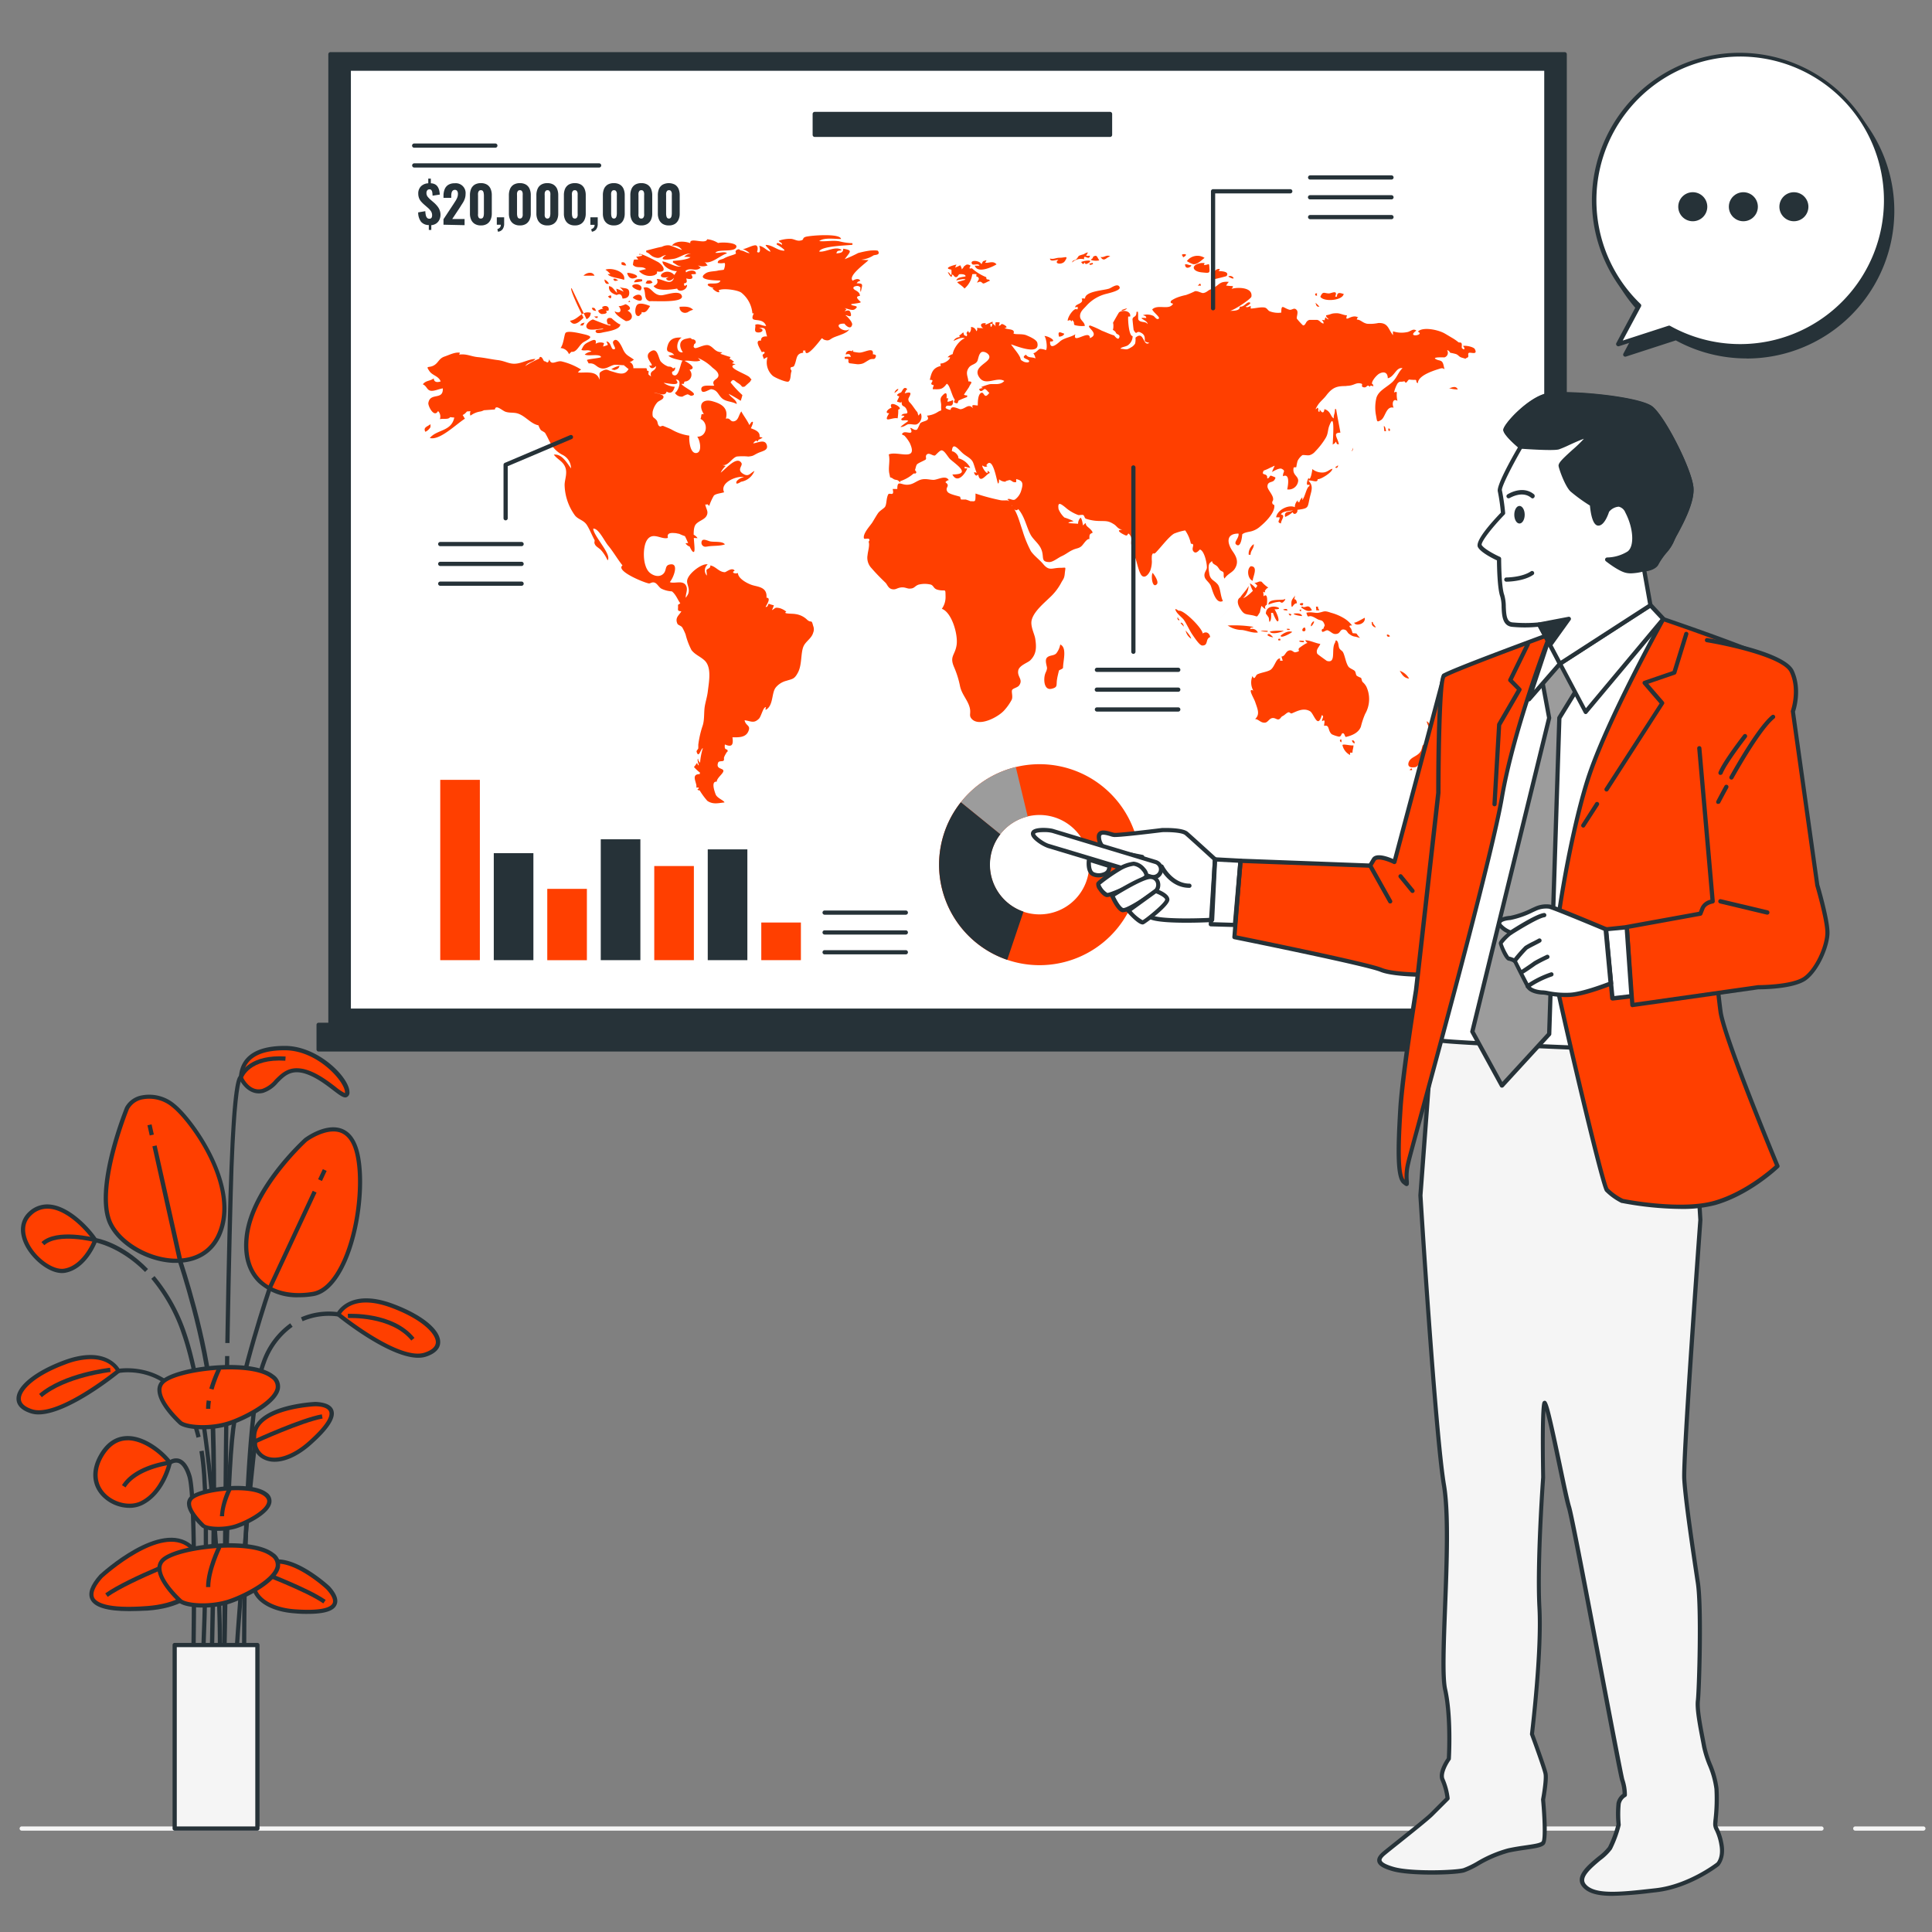 <svg id="Layer_1" data-name="Layer 1" xmlns="http://www.w3.org/2000/svg" viewBox="0 0 585 585"><rect x="0" y="0" width="585" height="585" fill="#808080" stroke="none"/><defs><style>.cls-1{fill:#f5f5f5;}.cls-2{fill:#ff3f00;}.cls-3{fill:#263238;}.cls-4{fill:#fff;}.cls-5{fill:#9c9c9c;}</style></defs><title>business</title><g id="freepik--Floor--inject-60"><path class="cls-1" d="M551.512,554.309H6.547a.639.639,0,0,1,0-1.277H551.512a.639.639,0,1,1,0,1.277Z"/><path class="cls-1" d="M582.361,554.309H561.795a.639.639,0,1,1,0-1.277H582.361a.639.639,0,1,1,0,1.277Z"/></g><path class="cls-2" d="M28.85,375.511s-2.964,8.137-9.261,9.248S2.191,373.659,9.229,367.361,25.887,371.066,28.85,375.511Z"/><path class="cls-3" d="M18.759,385.475c-4.126,0-9.185-4.292-11.279-8.597-1.891-3.909-1.418-7.549,1.277-9.989a8.163,8.163,0,0,1,6.732-2.12c5.595.715,11.382,6.604,13.898,10.385a.651.651,0,0,1,.077.575c-.128.345-3.168,8.508-9.747,9.67A5.774,5.774,0,0,1,18.759,385.475Zm-4.42-19.493a6.834,6.834,0,0,0-4.688,1.852c-3.117,2.798-1.98,6.515-1.022,8.482,2.235,4.611,7.498,8.405,10.845,7.818,5.199-.92,8.06-7.115,8.648-8.546-2.402-3.475-7.805-8.942-12.774-9.542A6.194,6.194,0,0,0,14.339,365.982Z"/><path class="cls-2" d="M38.482,335.516s-9.261,22.597-5.557,33.698,26.647,19.25,33.315,4.816S58.09,339.22,52.533,334.775,40.321,331.824,38.482,335.516Z"/><path class="cls-3" d="M53.427,382.383H52.252c-8.776-.485-17.718-6.298-19.94-12.966-3.73-11.203,5.186-33.212,5.569-34.145h0a7.217,7.217,0,0,1,5.11-3.602,12.02,12.02,0,0,1,9.964,2.644c5.697,4.56,20.694,25.254,13.885,40.021C64.387,379.56,59.661,382.383,53.427,382.383ZM39.057,335.784c-.332.818-9.07,22.623-5.531,33.212,2.031,6.106,10.641,11.65,18.791,12.097,3.628.204,10.219-.485,13.349-7.345,6.515-14.128-8.009-34.081-13.528-38.488a10.717,10.717,0,0,0-8.942-2.389A5.966,5.966,0,0,0,39.057,335.784Z"/><path class="cls-2" d="M92.529,345.147S76.612,359.582,74.76,374.029s8.878,19.621,19.991,17.769,16.606-29.993,13.323-42.946S92.529,345.147,92.529,345.147Z"/><path class="cls-3" d="M90.472,392.807a17.385,17.385,0,0,1-12.25-4.369c-3.475-3.347-4.88-8.354-4.1-14.499,1.865-14.55,17.322-28.601,18.011-29.265h0c.255-.192,6.246-4.675,11.241-2.938,2.555.894,4.343,3.245,5.314,6.987,2.414,9.389.255,27.911-6.144,37.734-2.287,3.513-4.88,5.544-7.664,6.004A26.06,26.06,0,0,1,90.472,392.807Zm2.465-47.162c-.677.613-15.776,14.665-17.552,28.461-.728,5.723.562,10.36,3.717,13.413,3.513,3.385,9.172,4.714,15.546,3.653,2.453-.409,4.752-2.248,6.834-5.442,6.221-9.568,8.329-27.592,5.978-36.725-.843-3.296-2.363-5.352-4.496-6.093C98.762,341.507,93.321,345.339,92.937,345.645Z"/><path class="cls-2" d="M95.492,425.125s-17.769.741-18.51,9.248,7.767,10.373,16.287,2.964S102.901,425.496,95.492,425.125Z"/><path class="cls-3" d="M83.191,442.613a7.345,7.345,0,0,1-3.398-.766c-2.555-1.277-3.704-3.947-3.398-7.524.779-8.942,18.369-9.81,19.161-9.836h0c3.04.153,4.854.996,5.378,2.555.818,2.338-1.546,5.876-7.205,10.807C90.102,440.94,86.32,442.613,83.191,442.613Zm12.301-16.798c-.792,0-17.207.958-17.884,8.674-.255,3.015.703,5.25,2.721,6.272,3.091,1.584,8.009,0,12.519-3.832,6.757-5.876,7.192-8.431,6.847-9.427C99.273,426.211,97.242,425.815,95.492,425.815Z"/><path class="cls-3" d="M77.545,436.992,77.008,435.83c.575-.268,14.154-6.464,20.438-7.575l.23,1.277C91.545,430.605,77.672,436.929,77.545,436.992Z"/><path class="cls-2" d="M99.452,480.846s-13.055-12.084-19.621-6.604-1.865,12.774,9.389,13.643S104.408,486.351,99.452,480.846Z"/><path class="cls-3" d="M93.257,488.676a35.81,35.81,0,0,1-4.088-.166c-6.579-.473-11.497-3.168-12.685-7.038-.856-2.683.192-5.416,2.938-7.728C86.346,467.969,99.337,479.862,99.861,480.373h0c2.044,2.261,2.708,4.152,2.006,5.595C101.074,487.795,98.2,488.676,93.257,488.676Zm-9.223-15.227a5.786,5.786,0,0,0-3.832,1.277c-2.325,1.942-3.232,4.203-2.555,6.387,1.06,3.308,5.595,5.736,11.56,6.17,8.942.651,11.037-.843,11.497-1.801.562-1.15-.651-2.887-1.788-4.152-.396-.473-8.635-7.882-14.882-7.882Z"/><path class="cls-3" d="M97.894,485.508c-5.11-3.602-19.365-8.942-19.519-9.031l.46-1.201c.588.23,14.55,5.493,19.787,9.185Z"/><path class="cls-2" d="M30.587,477.282S48.586,460.675,57.63,468.187,60.198,485.853,44.703,486.99,23.753,484.882,30.587,477.282Z"/><path class="cls-3" d="M39.095,487.846c-6.681,0-10.526-1.175-11.688-3.538-.933-1.903,0-4.407,2.708-7.447h0c.754-.69,18.522-16.938,27.886-9.121,3.73,3.104,5.11,6.796,3.985,10.385-1.686,5.237-8.316,8.942-17.283,9.555C42.672,487.769,40.794,487.846,39.095,487.846Zm-8.048-10.117c-1.61,1.801-3.334,4.292-2.555,6.017.664,1.354,3.641,3.513,16.095,2.555,8.316-.6,14.652-4.011,16.146-8.661.996-3.066-.281-6.272-3.577-9.018-8.316-6.949-25.408,8.469-26.11,9.108Z"/><path class="cls-3" d="M32.606,483.515l-.741-1.047c7.205-5.11,26.429-12.314,27.247-12.621l.447,1.188C59.355,471.112,39.67,478.534,32.606,483.515Z"/><path class="cls-2" d="M51.435,442.894s-1.852,8.878-8.52,12.212-18.484-3.743-12.212-14.435S48.101,438.449,51.435,442.894Z"/><path class="cls-3" d="M39.197,456.575a11.688,11.688,0,0,1-8.38-3.602c-3.168-3.372-3.423-7.984-.69-12.621,2.018-3.462,4.714-5.314,7.971-5.506,5.646-.358,11.497,4.535,13.821,7.664a.651.651,0,0,1,.115.511c-.077.37-1.993,9.236-8.865,12.659A8.942,8.942,0,0,1,39.197,456.575Zm-.549-20.438h-.447c-2.81.153-5.11,1.801-6.949,4.867-2.414,4.126-2.223,8.175.524,11.113s7.575,4.075,10.858,2.44c5.659-2.836,7.664-10.002,8.111-11.497-2.376-3.027-7.46-6.949-12.097-6.949Z"/><path class="cls-2" d="M35.927,415.123s-3.321-7.409-16.287-2.555S1.501,424.793,9.651,427.374,35.927,415.123,35.927,415.123Z"/><path class="cls-3" d="M11.656,428.281a7.549,7.549,0,0,1-2.312-.332c-3.538-1.124-4.318-2.989-4.343-4.356-.089-3.832,5.531-8.393,14.32-11.663,13.362-4.956,17.053,2.849,17.092,2.925a.651.651,0,0,1-.179.766C35.595,416.184,20.662,428.281,11.656,428.281ZM27.471,411.534a22.303,22.303,0,0,0-7.664,1.597c-9.363,3.475-13.553,7.843-13.489,10.424,0,1.724,1.903,2.683,3.462,3.181,7.064,2.248,22.521-9.606,25.267-11.778-.639-1.009-2.708-3.423-7.524-3.423Z"/><path class="cls-3" d="M12.665,423.069l-.83-.984c7.486-6.387,20.924-7.869,21.499-7.933l.141,1.277C33.372,415.443,19.844,416.963,12.665,423.069Z"/><path class="cls-2" d="M72.972,326.267s2.223,5.186,6.668,4.075,5.544-7.779,12.582-5.927,12.966,9.989,12.966,6.298-8.942-13.336-18.893-13.336S73.278,321.451,72.972,326.267Z"/><path class="cls-3" d="M104.562,332.297c-.856,0-1.98-.856-3.756-2.21-2.312-1.763-5.455-4.177-8.814-5.11-3.998-1.047-5.851.843-7.83,2.849a9.67,9.67,0,0,1-4.433,3.079c-3.934.984-6.566-2.478-7.409-4.445a.575.575,0,0,1,0-.294c.485-6.285,5.186-9.478,13.962-9.478,10.091,0,19.531,9.606,19.531,13.975a1.482,1.482,0,0,1-.69,1.469A1.188,1.188,0,0,1,104.562,332.297ZM89.846,323.457a10.055,10.055,0,0,1,2.478.332c3.59.958,6.872,3.449,9.261,5.276a14.728,14.728,0,0,0,2.874,1.942,1.444,1.444,0,0,0,0-.294c0-3.117-8.214-12.697-18.254-12.697-8.022,0-12.174,2.657-12.672,8.137.37.779,2.338,4.445,5.851,3.564a8.763,8.763,0,0,0,3.832-2.734C84.903,325.309,86.729,323.457,89.846,323.457Z"/><path class="cls-3" d="M59.508,435.345A47.159,47.159,0,0,0,57.86,429.992c-6.361-16.951-21.23-14.396-21.856-14.243l-.243-1.277c.166,0,16.606-2.951,23.3,15.048a49.448,49.448,0,0,1,1.686,5.48Z"/><path class="cls-2" d="M102.416,397.968s3.334-7.396,16.287-2.555,18.152,12.212,10.002,14.805S102.416,397.968,102.416,397.968Z"/><path class="cls-3" d="M126.623,411.125c-8.942,0-23.887-12.097-24.577-12.659a.651.651,0,0,1-.179-.754c0-.077,3.743-7.894,17.104-2.925,8.789,3.257,14.409,7.83,14.32,11.65,0,1.367-.818,3.232-4.356,4.369A7.844,7.844,0,0,1,126.623,411.125Zm-23.376-13.311c2.734,2.159,18.216,14.051,25.267,11.765,1.558-.498,3.423-1.443,3.462-3.168,0-2.555-4.139-6.962-13.489-10.436C107.972,392.079,104.166,396.435,103.246,397.814Z"/><path class="cls-3" d="M124.54,405.913c-6.029-7.447-18.995-6.821-19.161-6.809l-.077-1.277c.562,0,13.758-.677,20.196,7.281Z"/><path class="cls-3" d="M91.634,400.063l-.511-1.175a21.077,21.077,0,0,1,11.42-1.546l-.243,1.277A20.055,20.055,0,0,0,91.634,400.063Z"/><path class="cls-3" d="M43.923,385.143c-7.562-7.664-15.099-8.942-15.176-9.006s-11.177-2.887-15.329.907l-.869-.945c4.65-4.267,15.968-1.341,16.453-1.214.255,0,7.945,1.277,15.814,9.363Z"/><rect class="cls-3" x="44.977" y="340.548" width="1.277" height="3.168" transform="translate(-73.648 18.232) rotate(-12.62)"/><path class="cls-3" d="M64.63,507.377h-1.277c0-.639,1.648-63.947,0-83.031s-9.287-41.72-9.363-41.963l-7.843-35.282,1.277-.281,7.894,35.231c0,.153,7.767,22.904,9.414,42.154S64.656,506.739,64.63,507.377Z"/><rect class="cls-3" x="95.93" y="355.169" width="3.372" height="1.277" transform="translate(-266.044 293.527) rotate(-64.94)"/><path class="cls-3" d="M68.501,507.301H67.223c0-.588.588-58.39,2.772-74.843s11.011-42.461,11.101-42.716l13.592-29.176,1.162.537-13.566,29.099c-.064.192-8.84,26.072-11.011,42.423S68.513,506.713,68.501,507.301Z"/><path class="cls-3" d="M71.822,507.403l-1.277-.077c2.197-37.198,6.055-70.666,6.093-70.998l1.277.153C77.864,436.814,74.006,470.23,71.822,507.403Z"/><path class="cls-3" d="M59.099,507.301h-1.277c0-.537,1.086-53.153-1.073-60.166-.741-2.402-1.737-3.832-2.874-4.19a2.414,2.414,0,0,0-2.031.46l-.141.128h-.192c-.102,0-9.989,1.277-13.489,6.847l-1.086-.677c3.602-5.761,12.774-7.217,14.243-7.409a3.628,3.628,0,0,1,3.04-.6c1.597.473,2.861,2.172,3.743,5.046C60.198,453.918,59.15,505.129,59.099,507.301Z"/><path class="cls-3" d="M61.871,507.377l-1.277-.064c0-.524,2.631-51.914-.217-67.868l1.277-.23C64.502,455.323,61.897,506.854,61.871,507.377Z"/><path class="cls-3" d="M73.317,507.377c0-3.155-.69-77.372,5.914-94.988a23.964,23.964,0,0,1,8.648-11.701l.728,1.047a22.687,22.687,0,0,0-8.175,11.101c-6.515,17.398-5.851,93.761-5.838,94.528Z"/><path class="cls-3" d="M66.84,507.377l-1.277-.179c1.571-11.42-1.533-77.679-10.475-103.227A51.85,51.85,0,0,0,45.814,387.212l.984-.83A53.651,53.651,0,0,1,56.365,403.55C65.231,429.251,68.411,495.893,66.84,507.377Z"/><path class="cls-3" d="M68.501,507.288H67.223c0-.651.396-64.93.933-96.687h1.277C68.897,442.421,68.513,506.649,68.501,507.288Z"/><path class="cls-3" d="M69.497,406.654h-1.277c.434-25.637.856-43.547,1.277-53.217.92-24.96,2.287-27.26,2.938-27.707.613-1.392,3.577-6.489,14.051-5.825l-.089,1.277c-10.794-.69-12.774,5.033-12.902,5.276l-.307.958-.217-.217c-.473,1.38-1.507,6.579-2.261,26.251C70.417,363.107,69.931,381.004,69.497,406.654Z"/><path class="cls-2" d="M54.692,430.925s-9.261-8.252-5.557-12.314,26.659-7.038,33.327-1.763-8.15,12.774-13.707,14.345S56.544,432.202,54.692,430.925Z"/><path class="cls-3" d="M61.36,432.79c-3.155,0-5.863-.537-7.051-1.405h0c-.255-.23-6.387-5.748-6.63-10.219a3.947,3.947,0,0,1,1.022-3.015c4.011-4.407,27.221-7.345,34.196-1.839a4.228,4.228,0,0,1,1.852,4.241c-.971,4.995-11.497,9.977-15.776,11.216A27.335,27.335,0,0,1,61.36,432.79Zm-6.272-2.414c1.661,1.175,8.022,1.763,13.489.153,4.637-1.354,14.051-6.195,14.882-10.219a2.964,2.964,0,0,0-1.405-2.989c-6.285-4.982-28.933-2.172-32.446,1.686a2.67,2.67,0,0,0-.703,2.082C49.097,424.87,54.679,430.005,55.088,430.375Z"/><path class="cls-3" d="M63.672,426.582H62.395a17.144,17.144,0,0,1,.204-2.555l1.277.204A16.005,16.005,0,0,0,63.672,426.582Z"/><path class="cls-3" d="M64.656,420.795l-1.277-.358a44.135,44.135,0,0,1,2.414-6.247l1.15.575A41.556,41.556,0,0,0,64.656,420.795Z"/><path class="cls-2" d="M54.692,484.844s-9.261-8.252-5.557-12.314,26.659-7.038,33.327-1.763-8.15,12.774-13.707,14.345S56.544,486.198,54.692,484.844Z"/><path class="cls-3" d="M61.36,486.76c-3.155,0-5.863-.537-7.051-1.405h0c-.255-.23-6.387-5.761-6.63-10.219a3.986,3.986,0,0,1,1.035-3.015c4.011-4.394,27.234-7.345,34.196-1.827a4.228,4.228,0,0,1,1.852,4.241c-.971,4.995-11.497,9.977-15.776,11.216A27.337,27.337,0,0,1,61.36,486.76Zm-6.272-2.414c1.661,1.175,8.022,1.75,13.489.153,4.637-1.354,14.051-6.195,14.882-10.219a2.989,2.989,0,0,0-1.405-3.002c-6.285-4.969-28.933-2.172-32.446,1.699a2.657,2.657,0,0,0-.703,2.082C49.097,478.84,54.679,483.975,55.088,484.346Z"/><path class="cls-3" d="M63.672,480.552H62.395c0-5.416,3.308-12.11,3.449-12.391l1.15.575S63.672,475.442,63.672,480.552Z"/><path class="cls-2" d="M61.577,462.017s-6.285-5.608-3.768-8.354,18.101-4.777,22.623-1.201-5.531,8.635-9.299,9.747S62.842,462.936,61.577,462.017Z"/><path class="cls-3" d="M66.138,463.524a9.657,9.657,0,0,1-4.931-.984h0c-.179-.153-4.42-3.96-4.573-7.064a2.887,2.887,0,0,1,.754-2.197c2.759-3.027,18.714-5.11,23.491-1.277a3.053,3.053,0,0,1,1.277,3.079c-.728,3.679-8.316,7.026-10.858,7.779A19.161,19.161,0,0,1,66.138,463.524Zm-4.164-1.942c1.086.754,5.391,1.124,8.942.077,3.104-.92,9.44-4.139,9.951-6.796.089-.422.089-1.073-.869-1.839-4.215-3.334-19.391-1.456-21.716,1.124a1.699,1.699,0,0,0-.422,1.277C57.962,457.482,60.849,460.497,61.973,461.582Z"/><path class="cls-3" d="M67.862,459.104h-1.277a23.121,23.121,0,0,1,2.363-8.508l1.137.575S67.862,455.681,67.862,459.104Z"/><rect class="cls-1" x="52.891" y="498.103" width="25.063" height="55.554"/><path class="cls-3" d="M77.941,554.309H52.891a.639.639,0,0,1-.639-.639v-55.567a.639.639,0,0,1,.639-.639H77.941a.639.639,0,0,1,.639.639v55.567A.639.639,0,0,1,77.941,554.309Zm-24.411-1.277H77.302V498.742H53.53Z"/><g id="freepik--Board--inject-60"><rect class="cls-3" x="100.053" y="16.421" width="373.717" height="293.969"/><path class="cls-3" d="M473.782,311.028H100.053a.651.651,0,0,1-.639-.639V16.421a.639.639,0,0,1,.639-.639H473.782a.639.639,0,0,1,.639.639V310.389A.651.651,0,0,1,473.782,311.028Zm-373.091-1.277H473.143V17.046H100.691Z"/><rect class="cls-4" x="105.609" y="20.789" width="362.616" height="285.231"/><path class="cls-3" d="M468.225,306.659H105.609a.639.639,0,0,1-.639-.639V20.789a.639.639,0,0,1,.639-.639H468.225a.639.639,0,0,1,.639.639V306.02A.639.639,0,0,1,468.225,306.659ZM106.248,305.382H467.587V21.428H106.248Z"/><rect class="cls-3" x="96.476" y="310.312" width="380.87" height="7.447"/><path class="cls-3" d="M477.359,318.398H96.476a.639.639,0,0,1-.639-.639v-7.447a.639.639,0,0,1,.639-.639h380.883a.639.639,0,0,1,.639.639v7.447A.639.639,0,0,1,477.359,318.398ZM97.115,317.121H476.72v-6.17H97.115Z"/></g><g id="freepik--chart-2--inject-60"><path class="cls-2" d="M314.771,231.395a30.428,30.428,0,1,0,30.428,30.428h0A30.428,30.428,0,0,0,314.771,231.395Zm0,45.476a15.048,15.048,0,1,1,15.035-15.061v.013A15.035,15.035,0,0,1,314.784,276.87Z"/><path class="cls-5" d="M290.935,242.917l11.944,9.708a14.997,14.997,0,0,1,8.303-5.391l-3.602-14.971A30.377,30.377,0,0,0,290.935,242.917Z"/><path class="cls-3" d="M290.935,242.917a30.428,30.428,0,0,0,14.051,47.711l4.918-14.588A15.022,15.022,0,0,1,302.904,252.625Z"/></g><g id="freepik--chart-1--inject-60"><path class="cls-3" d="M274.303,276.972h-24.59a.639.639,0,1,1,0-1.277h24.59a.639.639,0,0,1,0,1.277Z"/><path class="cls-3" d="M274.303,282.976h-24.59a.639.639,0,1,1,0-1.277h24.59a.639.639,0,0,1,0,1.277Z"/><path class="cls-3" d="M274.303,288.98h-24.59a.639.639,0,1,1,0-1.277h24.59a.639.639,0,0,1,0,1.277Z"/><rect class="cls-2" x="133.303" y="236.134" width="11.995" height="54.596"/><rect class="cls-3" x="149.514" y="258.335" width="11.995" height="32.395"/><rect class="cls-2" x="165.711" y="269.142" width="11.995" height="21.601"/><rect class="cls-3" x="181.908" y="254.132" width="11.995" height="36.598"/><rect class="cls-2" x="198.106" y="262.231" width="11.995" height="28.499"/><rect class="cls-3" x="214.303" y="257.185" width="11.995" height="33.545"/><rect class="cls-2" x="230.514" y="279.335" width="11.995" height="11.394"/></g><g id="freepik--Map--inject-60"><path class="cls-2" d="M205.694,112.302m-2.427.217a1.02,1.02,0,0,0,1.124-1.277C204.123,111.434,201.9,112.519,203.267,112.519Zm4.854-17.884a4.675,4.675,0,0,1,1.763-.83c-1.124-1.162-2.657-.945-4.1-.92a1.648,1.648,0,0,0,2.338,1.686Zm140.885,78.867c-.524.741-.153,4.803,1.277,3.411.754-.83-1.009-3.168-1.277-3.475Zm57.483,52.131a4.471,4.471,0,0,0,2.261,2.964,1.099,1.099,0,0,0,0-.703h.779c0-1.022.294-1.277.294-2.21-.703.217-3.411-.6-3.334,0,.013.051-.038-.179-.038-.115Zm2.887-1.482a1.009,1.009,0,0,0,.805.958c0-.779-.307-.958-.805-.958-.038,0,.026-.064-.038-.064Zm-3.385-.255c-.524.281-.192.715.179.869,0-.089.115-.996-.179-.869-.128-.038.013-.089-.038-.064Zm22.329,8.418c1.507,0,1.852-3.104,3.679-3.513-.805-1.852,2.235-1.558,0-3.015-1.724-1.137-1.035.805-2.057,2.044s-2.555,1.392-3.27,2.67c-.498.996-.332,2.082,1.597,1.814Zm-1.175.498a1.545,1.545,0,0,0-.319.383h.741c0-.268,0-.703-.422-.383-.102-.013.026-.128-.038-.064Zm5.927-11.497v1.942c0-.115-.728,0-.741.537s.537,0,.651.434c0,0,.766,1.852,1.214,1.712.166,0,.613-.984.881-1.277,1.392-1.443,2.35-3.168-.46-2.555,0-.843-.319-2.133-.843-.869-.575-.409-.664-1.712-1.277-2.453-1.303-1.469.536,1.993.536,2.504Zm-9.223-18.19c.703,1.201,1.277,2.184,2.823,2.35a5.276,5.276,0,0,0-2.861-2.376Zm-30.07-9.133c-1.188.23.6.511,1.022.46v-.396a10.086,10.086,0,0,1-1.06-.089Zm10.526.524c-1.392,1.891.485,6.515-2.555,5.595,0,0-2.836-2.006-2.887-2.159-.537-1.277.562-1.967.92-2.976-1.571-.23-3.104-1.111-4.611-1.111.294.294.256.511.792.856-.268-.192-1.865.984-2.287,1.277-1.277.881.703,1.06-1.392,1.507-.703.141-1.009-.932-2.146-.473-.933.383-1.047,1.75-2.108,1.75a12.747,12.747,0,0,0,.383,1.277h-.818v-.69c-1.277-.077-1.648,2.81-3.053,3.551-1.06.562-2.695.728-3.832,1.277-.511.204-.843,2.044-1.456.498a4.995,4.995,0,0,0,.243,4.42c-1.865-.92.153,2.235.537,3.36.779,2.287,1.546,3.832,0,5.25,1.073,0,1.699,1.277,3.079,1.073.792-.115,1.175-1.162,2.057-1.354s1.431.537,2.018.37.651-.754,1.175-.984,1.047-.83,1.61-1.099.728.447,1.201.268c1.673-.703,3.564-1.763,5.506-.639,1.175.69,2.299,5.595,3.551,1.188.881.319,0,1.009.089,1.839,1.099-.715.677.294.6,1.392,1.814-.383.996,1.367,2.338,2.555a9.503,9.503,0,0,0,2.133.715c.92,0,.626-.996,1.214-1.022s.588,1.201.958,1.111c1.865-.434,3.832-1.277,4.509-3.117a24.118,24.118,0,0,1,1.277-3.832,8.942,8.942,0,0,0,.37-8.29,5.11,5.11,0,0,0-1.111-1.38c-.307-.37-.307-1.022-.511-1.277a7.114,7.114,0,0,1-1.277-.626c-.307-.307-.281-1.073-.6-1.443s-1.546-.805-1.891-1.277c-.843-1.137-1.073-3.372-1.712-4.471-.192-.345-.766-.6-1.073-1.124s-.166-2.197-1.022-2.427a3.666,3.666,0,0,0-.256.613Zm15.674-2.006c.256.447.549.307.894.153C420.693,192.165,419.697,191.859,419.978,192.51Zm-4.56-3.449c0,.434.894.984,1.15.92-.23-.626-.894-1.022-.894-1.622a.754.754,0,0,0-.37,0,1.775,1.775,0,0,1,.077.677Zm-5.378-.613c.102,1.277,3.526.677,3.206-1.38-.166,0-3.206,1.878-3.206,1.38-.026.141-.038-.102-.038-.026Zm-15.623,2.555c0,.192,1.341.434.703-.984a.754.754,0,0,0-.741.984Zm-4.803-.626c.102.537.613.422,1.022.217-.383-.345-.575-.102-1.06-.217Zm7.882-2.044a1.558,1.558,0,0,0-.562,1.137c-.038.83,1.776-2.018.498-1.137Zm-1.277-1.648c.843-.422,1.929.396,2.746.818s1.38.153,1.865,1.086c.651,1.277-.089.92,0,1.648,0,.179-.92.153-.511.996.179.383,1.277-.498,1.622-.396,1.175.358,1.635,1.52,3.091,1.022.881-.281.843-1.699,2.312-1.124.575.23.715,1.009,1.277,1.277a3.296,3.296,0,0,0,1.827.779c2.031.511,1.354.664.358-.869-.141-.23-1.124-.102-1.277-.255a8.939,8.939,0,0,0-.422-1.277c0-.153-1.277-1.137.307-.984a8.942,8.942,0,0,0-2.465-2.21,15.137,15.137,0,0,0-3.947-1.661c-2.146-.766-2.031-.307-3.73,0-1.06.192-2.223-.37-3.704,0,.166.639.383,1.277.664,1.086-.077.051-.077.089-.077.064Zm-7.409-2.21c-.818.204.728.422,1.022.358-.064-.588-.639-.447-1.086-.358Zm9.644-.779a4.906,4.906,0,0,1,.089,1.099h.933c-.14-.485-.396-.255-.396-1.099h-.626c-.051.077.179-.026-.064,0Zm-3.922,0a.639.639,0,0,0-.6.217c.971.613,2.018,1.507,3.308.856-1.086-2.108-1.788-.6-2.772-1.009Zm-.217-.345c1.277-1.418-2.197-.473,0,0,.077-.115-.14.038-.064.064Zm-.945,1.277c.345.166.485,1.124.626-.089-.536.141-.588.179-.69.141Zm-1.661,1.188c0,.37,1.942.715,2.555.715-.23-1.099-2.453-.792-2.619-.664Zm-.754.141-.766-.192C390.636,186.966,391.147,186.085,390.955,185.957Zm1.15-5.569c-.664,1.009-1.137,1.15-1.086,2.555.089,2.031.549-.434,1.661-.243,0-.677-.255-1.277-.805-1.277a3.526,3.526,0,0,0,.23-1.124c-.153.256-.064.256-.064.141Zm-8.75,5.48a13.029,13.029,0,0,1,.83,1.188,12.529,12.529,0,0,0,.192,1.277c.664-.485.511-1.954.511-2.759h.562c.064.332,1.073,2.81,1.469,2.555.703-.345-.6-3.066-1.009-3.653,4.254.141-2.619-2.644-2.619,1.444Zm5.403-4.356c-.728.294-4.854-.319-4.663,1.584a9.517,9.517,0,0,1,3.168-.869c.447-.115.588.447,1.124.204.281-.141,1.38-1.38.37-.92Zm-.971,11.024c0,.894,3.142-.805,3.487-1.188-1.303-.575-3.347.83-3.551,1.239Zm-.383.869c-.383,0-.473.204-.281.511h.549c.064-.255,0-.626-.268-.511s0,.013-.064.051Zm-2.938-2.095c.818.894,3.36.153,4.292-.281-.818-.089-3.998-.089-4.356.332Zm-.332.664c-1.162.383.971,1.022,1.354.996C385.335,192.766,384.543,191.884,384.134,191.974Zm-2.325-.881a11.31,11.31,0,0,0,2.146.217c-.14,0-.166,0-.089-.281a9.965,9.965,0,0,0-2.057,0Zm-10.117-1.737a7.779,7.779,0,0,0,4.394,1.405c1.443.166,3.245.996,4.79.754a1.891,1.891,0,0,0-2.325-.996c.064-.728.537-.383,1.022-.703a36.7,36.7,0,0,0-7.945-.409Zm-2.849-1.482,6.63-6.987c-1.277.958-.46,2.67.23,3.679,1.009,1.52,1.431,1.367,3.36,1.712s1.277.92,2.427-.869a14.049,14.049,0,0,1,.46-1.903c.281-.524,1.354-.754,1.673-1.533-1.277-.881-.894-1.111-1.162-3.053.945,0,.651-.639,1.584-.996a8.942,8.942,0,0,1-2.044-1.801c-.741,0-1.277,1.431-1.852,2.006-1.341,1.303-3.589,3.768-4.739,2.81Zm-9.836,3.04a3.911,3.911,0,0,0,1.673,2.491c-.128-.92-1.673-2.427-1.673-2.491-.051.204-.064-.051-.064.051Zm-1.495-2.274c.23.498.677.639.894,1.137a1.277,1.277,0,0,0-.754-1.277c-.23.485-.064.243-.204.192Zm-.703-1.341c0-.153-.281-.588-.281-.128a.6.6,0,0,0,.532.662l.03.003c.051-.204-.038-.383-.345-.485Zm.332-2.35c-.524,0-.805-.575-1.277-.498.217,1.188,1.929,2.376,2.555,3.181.894,1.277,1.648,3.04,2.555,4.42.651.907,2.197,3.398,3.079,3.411,1.942,0,.843-2.006,2.376-2.555-.166-1.277-1.277-1.827-2.248-1.073-.102-1.507-5.186-6.694-7.026-6.924Zm24.105-3.551c-1.009.115-1.891.869-1.354,2.108.818-2.159,2.006.319,3.308.945-.46-1.086.358-1.277.383-1.341s.396-2.836-.422-2.836-.984,1.827-1.916,1.124c-.204.089,0,.115-.064.051Zm-2.759-4.752c0,.37,1.047,3.283,1.827,3.13-.396.945.996,1.597.651-.268a5.416,5.416,0,0,0-2.478-2.861c-.077.192-.013.077-.064.051Zm1.354-.153c1.162.894,1.942,2.619,3.206,2.887,0-1.571-1.277-1.929-1.277-3.334-.766,0-1.137.447-1.878.447.026.166.026.051-.115.051Zm-1.776.932c-.69,1.469-2.478,2.938-2.836,4.152,1.546,0,2.836-2.465,2.836-4.152-.038.115-.038.217-.038.051Zm.728-6.017c-1.38.818-1.035,3.909.537,4.458-.128-.932,1.865-4.407-.6-4.407Zm.907-6.476c0-.498-1.852,1.162-1.584,3.053h.562c-.064-1.213.958-1.839.958-3.002Zm23.785-22.993c-.933.179-1.533,1.022-2.759,1.124a4.675,4.675,0,0,1-3.36-1.035c0,.46-.6,3.96-1.162,2.683-.243.473-1.086,2.695.281,1.98v.524c-.83.166-1.277,3.079-2.146,4.215v-.83a3.245,3.245,0,0,0-.933,1.533c-.204-.319-.549.23-.409-.664a2.708,2.708,0,0,0-.92,2.108c-1.865-.894-5.34.805-5.672,3.066h1.073c0,.996-.996,1.431.383,1.865,0-1.047,1.533-2.555,0-2.708.332-1.06,2.657-1.06,3.641-1.277-1.073.728-2.772,0-2.376,2.006a7.957,7.957,0,0,0,2.274-1.443c.434,1.099,1.635.243,1.443-.715,3.692-.46,2.989-.651,3.832-4.049.485-1.878,1.06-3.347-.549-4.816,1.086-.23,2.912.894,2.849-.422.792.192,4.471-2.044,4.471-3.168-.089.115-.025.166-.025.115Zm1.724-.984c-.396.077-.588.37-.945.575.588.37.741,0,.945-.575-.128.102-.14.294-.064.089Zm4.56-5.48a4.152,4.152,0,0,1-.562,1.175.996.996,0,0,0,.498-1.086Zm11.152-5.403c-.089,0-.268-.511-.511-.294a1.776,1.776,0,0,0,0,.588c.038.128.626.204.447-.204Zm-1.277.166c-.179-.575-.128-.945-.613-1.277,0,.549.102,1.022.141,1.558.332.102.575.115.473-.217-.077-.051-.013.089-.051.026Zm-2.427-5.569c.345,0,.588-.46.613-.741-.818-.345-.894.204-1.214.741a1.584,1.584,0,0,0,.549.089Zm21.537-7.141a9.632,9.632,0,0,0,2.657.396c-.664-1.431-2.108-.332-2.657-.396.089.102-.128.064-.051.089Zm-8.354-12.493a14.601,14.601,0,0,0,3.308-.243,2.402,2.402,0,0,0-1.839-1.086c-.243,0-2.248,1.111-1.469,1.277Zm-29.125-7.843c.907.396,3.934,1.61,3.934-.268-1.277,0-3.27.128-3.832-.856-.089.089-.422.984-.128,1.124.128.013-.013-.051.077,0Zm-5.608,3.283a14.881,14.881,0,0,1,3.219.358c-.319-1.75-2.082-1.303-3.168-.358Zm.933-1.277c.613,0-.524-.575-.881-.562.051.613.434.549.932.549ZM399.795,89.858c1.009,1.622,6.706,1.188,7.077-.856-.894-.192-2.044-.792-2.044.843a1.393,1.393,0,0,0-.562,0c.984-2.274-1.162-.984-1.891-.996C400.932,88.824,400.574,88.044,399.795,89.858Zm-.984-.409a.843.843,0,0,1,0-.613c-1.035-.153-.511,1.035,0,.613-.013-.038-.102.102,0,.026Zm-.511,2.21c.319.83.281,1.277,1.201,1.201a6.285,6.285,0,0,0-1.201-1.175Zm-24.807-7.537a1.201,1.201,0,0,0-1.571-.409c.128.166,1.788,1.022,1.571.409-.038-.064.026.102,0,.026Zm-10.858,2.402a2.823,2.823,0,0,1,.984,0c-.115-1.265-.613-.243-.984.026Zm4.049-1.776c.192,0,4.599-1.035,4.714-1.175,1.086-1.571-2.184-1.418-2.427-1.533.217-.255.307-.268.383-.575C367.426,81.057,366.48,84.749,366.685,84.749Zm-2.976-5.11c-3.245.524-2.798,2.555.204,2.836,2.261.23,2.414.294,2.299-1.201-.141-2.031,0-1.022-1.712-1.022a1.277,1.277,0,0,0,.23-.6C364.385,79.639,364.053,79.639,363.708,79.639Zm-2.798.204c1.277.754,3.117-1.277,3.832-1.75a3.986,3.986,0,0,0-5.365.971,9.032,9.032,0,0,0,1.507.779Zm-.37.46c-.626,0-1.06-.396-1.712-.255C358.905,82.194,361.384,80.303,360.54,80.303Zm-1.916-3.347c-1.405,0-.319.651-.422.83C357.922,78.285,360.017,76.957,358.624,76.957Zm-36.38,24.066c-.805-.153-2.159-1.214-1.571.92.524,0,1.482-.294,1.571-.92-.051-.013-.013.064,0,0Zm3.602-7.434c-.83-.089-2.555,2.287-2.555,3.538.485-.115.805-.447,1.086.204a.332.332,0,0,0,.179-.409c1.06.588.332,1.277.907,1.533a8.457,8.457,0,0,0,3.015.23c-.102-1.277-1.367-1.635-1.443-2.798-.102-1.431.984-2.261,1.776-3.13a11.944,11.944,0,0,1,6.387-3.832c.792-.217,4.177-.984,3.832-1.942-.524-1.405-2.478.166-3.168.396-1.699.6-7.32.766-7.32,3.04a2.746,2.746,0,0,0-1.022,0c.869,1.635-2.184,1.571-1.916,2.67.319-.077.409-.204.754-.153-.179.473.281.779-.473.715Zm14.051.46a2.21,2.21,0,0,0,1.341-.613c.37-.23-2.568.613-1.367.613Zm-6.655-16.261c1.047,1.737,1.75.089,2.925-.153-1.111-.677-1.929.524-2.951.153Zm-2.287,0c0,.6-.383.422-.651.92a4.829,4.829,0,0,0,2.555.128c-.754-1.073-.677-1.852-1.929-1.047Zm-.358,1.852a2.478,2.478,0,0,1-.741.153c.128.703.549.307,1.073.204C330.93,79.716,330.93,79.55,330.598,79.639Zm-3.257-.307c.434.409.498,1.047,1.162.102,0,1.137,1.354,0,1.533-.102a.933.933,0,0,0,0-.422A6.157,6.157,0,0,0,327.341,79.333Zm-2.67.102a3.922,3.922,0,0,1,3.602-.933c-.281-1.852,1.533.651,1.763-1.073a5.888,5.888,0,0,1-1.162,0c.153-.255.46-.843.562-.971-.639,0-1.06.447-1.405.562a10.86,10.86,0,0,0-1.277.409c-.345.23-.46.754-.933,1.124s-.945.115-1.201.881Zm-3.717-1.392c-1.38,0-1.725.536-3.027.255.064,1.099,1.776.358,2.555.358-1.622,1.277,1.111,1.622,1.916.46C323.687,77.225,322.474,78.042,320.954,78.042Zm-26.71,1.75c.294.843,1.993-.294,2.325.664H295.163c.843,2.555,5.506.281,6.579-.409-1.047-1.277-2.555-.217-3.449-.524.166-.383.409-.307.332-.766-1.111.473-.818,0-1.456,1.277-.409-1.175-3.411-1.443-2.925-.255C294.269,79.882,294.192,79.639,294.243,79.792Zm-1.878,3.832c0,.281-2.491.115-2.798,1.277.613-.141,2.491-.613,2.746-.255-.383.268-2.414.639-2.44.818s1.776,1.277,2.159,1.903a6.745,6.745,0,0,0,2.363-4.343,5.109,5.109,0,0,1,1.277,0c-.153,1.277.128.37.613,1.086.358.524-.383.971-.383,1.52,1.277-.881,1.418.281,1.916.204s1.431-.703,1.954-.83c-.562-.818-1.137.128-1.137-1.073a14.448,14.448,0,0,1-4.369-2.721.805.805,0,0,1-.754,0,4.125,4.125,0,0,0,.345-.818c-1.405-.728-1.443.115-2.095.319.319-.102-.498.856-.588.894.204-.089-.358-1.277-.447-1.277a10.654,10.654,0,0,1-1.533.703c.179-.319.255-.664.422-.933-.83.204-4.305,1.111-1.546,1.546a7.332,7.332,0,0,1,0,1.686c-.511-.281-.447-.766-1.073-.92.255.549,1.277,2.35,1.277.728.588,0,.626,1.022,1.456.715.319-.115.511-.779.818-.818,0,0,1.75-.179,1.839.613-.026.077-.051-.179-.026.038Zm115.349,33.212c2.338,0,2.734-1.099,4.343-.715.894.179-.179.856.741,1.124,1.277.345.894-1.099,2.044-.115.102-.69.511-.153,1.035-.204-.294-1.277-.741-.153-.281-1.495a6.988,6.988,0,0,1,1.839-2.172c1.507-.92,2.772-.562,2.772,1.277,2.031-.422,2.555-3.462,4.471-3.053-1.277,1.162-1.724,2.976-3.155,4.279-1.814,1.635-4.1,2.555-4.752,4.701a12.48,12.48,0,0,0-.14,5.225c.383,1.967.179,2.287,1.52,1.507s1.546-4.381,3.832-3.743c-.6-1.277-.153-2.964,1.15-2.057a8.073,8.073,0,0,1-.179-2.555c-.077-.319-.626-.089-.843,0a9.708,9.708,0,0,1,1.073-2.772c.779-.779.869-.332,1.839-.575.524-.115.332.396.677.37s.626-.907,1.022-.933a14.189,14.189,0,0,0,1.482.102c1.175-.153.217.779,1.137.971,0-2.427,5.263-3.934,6.757-4.407s1.495,1.277,1.022-.92c-.422-1.993-1.341-1.201-2.555-2.057-.664-.549,2.772-.409,2.759-.396a1.418,1.418,0,0,0,.843-2.159c.69,0,.792.741,1.022.766a14.447,14.447,0,0,1,1.763.409c.945.485.715.805,1.916,1.124,1.648.46.383.319,1.277,0s.141-1.06.562-1.469,2.887.805,1.865-1.188c-.37-.703-2.964-1.201-3.602-.92.575.434.728,1.456-.23.715-.345-.268.141-1.277-.307-1.686-.23-.217-.677,0-.881-.23a14.128,14.128,0,0,0-1.699-1.188c-.971-.562-1.584-.958-2.555-1.507-2.108-1.124-6.63-1.98-7.971-.46,2.338,1.047-3.692,1.98-.473-.319-.971-.792-1.788.307-2.759.447a8.38,8.38,0,0,1-4.292-.23,7.221,7.221,0,0,0,0,1.175c-1.482-1.801-1.392-3.832-4.471-3.692a11.726,11.726,0,0,1-3.411.217c-1.507-.345-1.788-1.188-3.117-1.277.281-.383-.217-.23.46-.613-1.98-1.277-4.254,1.852-3.398-.664-.984,0-1.98-.6-3.015-.626-1.967,0-1.507.307-3.321.626,0,.881.933.83.933,1.788a11.05,11.05,0,0,0-2.184-.383c.166.268.626.664.46,1.099-.894-.192-1.06-.945-1.903-1.111h-2.338c-1.277.345-1.009,1.661-1.954,1.661a18.538,18.538,0,0,1-1.865-2.044c-.166-.447.511-1.903,0-2.555-.805-1.035-1.456.089-2.287-.153-1.852-.537-2.427-1.916-2.427.881a7.051,7.051,0,0,1-3.551-.422c-.473-.217-.754-.907-1.341-1.073-1.124-.319-3.142.268-4.369.268v-.792c-.434.153-1.124.626-1.52.204.102,0,2.082-1.06,1.175-1.277s-1.622,1.495-2.976,1.277c.192,1.277-1.852,1.277-2.951,1.277,1.175-.128,6.387-3.602,6.489-4.305.498-3.091-4.816-2.823-6.017-2.325.23-.307.409-.383.409-.856a18.357,18.357,0,0,1-2.044-.166,7.357,7.357,0,0,1,.805-1.111c-2.708-.23-2.81.792-4.484,1.737a.805.805,0,0,1,.23.549c-1.839-.473-1.993.907-3.538,1.099-.562,0-1.584-.69-2.427-.575a23.214,23.214,0,0,1-2.746,1.162,17.233,17.233,0,0,0-2.363.651,9.056,9.056,0,0,0-2.108,1.06c-.779,1.277,1.431.409.064,1.507s-4.292-.345-5.812,1.137c.409,1.06,3.117,2.785,1.597,2.925-.434,0-1.009-.881-1.277-.971a4.624,4.624,0,0,0-3.117-.217c.422.23.984.179.984.869-3.475-.243.562.639.396,1.852-.562-.958-2.057-.332-2.734-1.277-.243-.319,0-1.954-.243-2.555a.37.37,0,0,1-.37.102c0,1.891-1.022,1.137-1.214,2.261,0,0,.294,3.142.358,3.257.996,1.788.715.166,1.942.69,1.507.651,1.431,1.52,1.431,2.555,0,.396,1.175.6,1.367.626-1.942,1.405-1.558-3.909-4.19-1.546a5.876,5.876,0,0,1-.102,1.75,3.002,3.002,0,0,1-1.277,1.201c-1.418.881-1.392.524-3.193.383.396-.639,1.865-.524,2.555-1.277a3.334,3.334,0,0,0,1.15-2.555c-1.073.102-1.456-4.586-1.341-5.902h.6c.319-1.712-2.248-2.146-3.36-1.277-.141.128-1.916,3.27-1.954,3.411.307-.933.319,2.223,0,1.661.243.549.703.409,1.022,1.162.217.485,1.277.46,1.022,1.277-.307,1.277-1.533-.485-1.584-.511-1.367-.396-2.414-.945-3.717-1.431a28.013,28.013,0,0,0-3.538-1.584c-1.724.281,3.232,2.453-.089,3.832,0-2.849-5.403,2.082-4.407-1.175-1.418.933-3.053.971-4.496,2.031-.243.179-3.347,3.308-3.142.153,2.363.089-.396-1.661-1.724-1.661.588.639,1.009,3.909.409,4.305.153-.089-1.38-.485-1.814-.383s-1.277,1.277-1.954,1.277a3.947,3.947,0,0,1,.651,1.597c-.958-.549-2.082,0-2.887-1.137-1.929,1.137.971,1.277.971,1.954s-1.456.268-1.571.192c-1.443-.741-.715-.562-1.367-1.724s-1.686-2.299-2.555-3.551c.779.153,8.942,3.717,7.971-.46-.23-1.009-2.453-1.929-3.296-2.287-1.341-.549-3.334-.141-3.922-.549.677-1.571-2.082-1.06-2.708-1.699,1.047,0,.511-.536,0-.843-1.354-.792-.805.192-1.75.192a6.388,6.388,0,0,0,.281-.996,3.577,3.577,0,0,0-1.277,0,10.422,10.422,0,0,0,0,1.277c-.243-.651-.447-.524-.907-.984-.179,1.124-.639,1.597-.639.153a2.005,2.005,0,0,1,.677,0V97.421c-.396,0-2.925,1.546-2.006.46-1.954-.217-1.788.958-.754,1.584-.562-.243-1.277,0-1.903-.255,0,.6.102.754-.281,1.086a1.609,1.609,0,0,0-1.622-1.277c.255,1.022-.626,2.555-.792,1.124-1.137,1.277-.077.358-.473,1.686-.958-.422-.741-.128-1.022-1.175-.396.153-.613.613-1.277.92.179.345.153.179.153.511a2.159,2.159,0,0,0-1.865,1.124c.971-.332,2.402-1.277,3.436-.766-1.38.358-3.411,2.925-3.679,4.777a3.385,3.385,0,0,0-1.546.958h.754c-.102,1.009-2.235,2.031-2.887,1.865a1.418,1.418,0,0,0,.089.766c-2.555.575-2.849,2.197-3.347,4.215,2.095-.077-.754,1.38,1.162,1.558,0,.575-.307.664-.243,1.277,2.057,0,2.823.255,4.203-1.648.907.166,1.584,3.717,2.389,4.714.217.294-.511.792.064,1.022,1.277.575.754-.485,1.277-.715a24.27,24.27,0,0,1,2.427-1.009.741.741,0,0,0,0-.524,1.276,1.276,0,0,1-.932-.204c.294-.498,1.495-2.159,1.597-2.414.294-.856,1.443-1.597-.281-1.597,0-1.354-1.06-2.555.23-4.254.639-.83,1.827-.881,2.414-1.737.396-.575.409-2.197,1.277-2.823.715-.485,2.338.332,2.453,1.277.281,1.98-5.569,3.091-2.887,6.528,1.891,2.414,5.199-.511,7.409.881-1.277,1.38-3.002.779-4.471.984a22.994,22.994,0,0,0-2.555.869c.204.077.37.192.562.281a3.437,3.437,0,0,0-1.162.319c.511,1.469,1.482-.23,1.814,0,.651.345.703.715,1.277,1.137-1.597,2.235-1.495-.383-2.427,0-1.124.447-1.047,3.13-1.073,3.832-.958,0-2.197-.575-1.392.869-1.443-1.622-2.235.115-3.832.268-.537,0-2.836-1.443-3.002.192a2.989,2.989,0,0,1-1.52-.562c.179-1.776,2.478.741,2.248-2.414a5.11,5.11,0,0,1-1.686.524,5.557,5.557,0,0,1,.281-1.099.6.6,0,0,1-.549,0c.204-1.673-.192-1.98-1.367-.651-.83.92-.217,1.916-.268,2.81-.089,2.312.524,1.047-1.099,2.082a7.026,7.026,0,0,1-3.193,1.06c1.188,1.699-1.124,1.52-2.006,2.261-.089.064-.818,1.903-1.073,1.993-.881.294-1.418-.588-2.006-.524,1.367,2.555-1.277.779-2.146,1.469s.268.549.575,1.047a10.871,10.871,0,0,1,1.469,2.069c2.657,5.812-3.832,2.223-6.387,3.436.498,1.852-.23,4.037.192,5.838s-.115.626,1.162,1.533c.818.575,1.277,0,2.006,1.086.179-.217.153-.319-.089-.307a11.497,11.497,0,0,0,4.062-2.21c.434-.447.651.115.971-.383.204-.307-.396-.818-.37-.843.166-.243.281-1.277.613-1.699s2.312-1.188,2.644-1.495-.281-1.099.434-1.584,1.661.511,2.325.383c.243,0,1.482-1.673,2.146-1.558.907.166,1.814,2.057,2.555,2.721,2.261,1.929,6.247,4.573.613,4.573,1.507,2.9,3.832-.115,4.522-1.827h-.792a2.553,2.553,0,0,1,0-.549,8.521,8.521,0,0,0,1.686.358,5.684,5.684,0,0,0-3.59-2.874c.141-.958-1.277-2.172-1.967-2.12.192-3.232,2.082-.358,3.526.792.984.792,2.274,1.341,2.823,2.453.345.703.818,2.555,1.162,3.296-.383-.128-.485-.217-.83-.141.294.869.715,1.277,1.277.6.562,3.168,2.478-.23,3.538-.422-.166-.332-.383-.6-.741-.6a.818.818,0,0,1,0,.6c-.549,0-1.712-1.891-1.533-2.287.562.345.869.549,1.495.243a.319.319,0,0,0-.332-.243c2.108-3.423,3.283,5.455,3.602,5.455s.294-1.162.294-1.277a2.861,2.861,0,0,0,2.108.728c-.664-.102,1.073-.485,1.035-.485.677,0,.971.894,2.057.6a6.962,6.962,0,0,1,0-.894c2.044.473,2.21,1.277,1.456,3.641a5.11,5.11,0,0,1-1.852,2.555c-.805.383-1.558-.511-2.299-.077,1.162.6,1.98,4.458,3.308,2.964,1.98,2.287,2.465,5.403,3.756,7.792.83,1.507,2.555,2.683,3.232,4.42.958,2.338-.319,3.743,2.376,3.832,1.201,0,2.631-1.277,3.832-1.814s2.031-1.277,3.13-1.788c1.392-.715,2.235-.409,3.206-1.648.46-.549,1.405-1.967,2.006-1.686,0-1.443,0-1.507.984-1.954-.102-.69-1.162-1.469-1.635-1.903-.843-.792,0-1.61-1.277-.294-.128-.626-.294-1.98-.741-2.363a2.555,2.555,0,0,0-.754,1.852c-1.852-.179-4.765-.102-1.341-.779a19.839,19.839,0,0,0-2.81-1.124,7.026,7.026,0,0,1-1.763-2.555c-.345-2.363.69-1.584,1.954-.6a12.391,12.391,0,0,0,3.96,2.389c.319.128,1.06-.115,1.495,0s.409.92.856,1.124a12.774,12.774,0,0,0,3.832.69c2.235.077,2.874-.141,4.663.996.971.6,1.06,1.367,2.555,1.673-2.555,0,.383,1.469.971,1.686.971.345.46-1.443,1.495.153.511.754.115,1.737.243,2.555a22.559,22.559,0,0,0,1.354,4.496c.358,1.047,1.035,4.445,1.954,5.11s1.929-.485,2.465-1.712a8.521,8.521,0,0,0,.46-2.695,11.722,11.722,0,0,1,0-1.788c.473-1.367.37,0,1.277-1.009,1.75-1.852,3.832-4.65,5.416-5.621a16.721,16.721,0,0,1,3.398-.984,10.782,10.782,0,0,1,1.724,4.037c1.61,0-.23,1.469.933,2.478.792.677,1.686-.766,1.827-.715,1.277.37,2.108,3.985,2.082,5.467,0,.792-1.111,1.622-.626,2.989.281.805,1.418,1.558,1.827,2.555.485,1.277,1.495,5.697,3.653,4.56-.741-1.405-.741-3.832-1.482-4.905-1.086-1.431-2.363-1.354-2.657-3.436-.077-.473-.485-2.555.217-3.206,1.137-1.022.192-.243,1.277.422s.869.549,1.737,1.737c.204.268.907.485,1.009.651.319.588-.089,1.086.37,1.967.933-1.443,2.35-1.814,3.079-2.925,1.367-2.057.511-3.768-.6-5.352-1.686-2.427-2.133-5.365,1.776-5.365.243,1.277-1.443,2.555-.792,3.232,1.597,1.558,1.942-3.002,1.903-2.976.69-.69,2.197-.741,2.989-1.009a6.617,6.617,0,0,0,2.555-1.482c1.354-1.111,3.832-3.551,4.152-5.557.243-1.469-.473-.562-.6-1.558-.077-.549.409-.434.243-1.418-.217-1.175-1.712-2.657-1.686-3.5,0-1.635,1.558-1.086,2.095-1.954s.473-.715-.907-1.277c-.626-.23-.46.792-1.277.792.23-1.916-2.057-.575-1.047-2.363a13.386,13.386,0,0,0,1.916-.843c2.044-.856,1.443-1.124.6,1.277.6-.37,2.223-1.277,2.9-.984,1.431.715.294.958.422,2.261,2.197-1.009,1.533,2.823,1.277,3.985a2.887,2.887,0,0,0,3.296-2.41q.017-.11.026-.222c0-1.507-1.763-1.673-1.405-3.832.077-.422.779-.102.843-.307a13.72,13.72,0,0,1,.383-1.852,4.905,4.905,0,0,1,1.431-1.737c.332-.153,1.571.141,2.197,0a3.474,3.474,0,0,0,1.712-1.137,21.716,21.716,0,0,0,3.142-4.049c.83-1.367.6-2.465,1.162-3.832,1.814-4.675.996,4.548.996,5.838.345-.383.6-.179.907-.932.422.434,0,.779.945.83-.255-1.878-2.069-3.538.46-3.538.064,0-1.214-6.387-1.277-7.128h-.358c0,1.533-.383,1.418-.383,2.823-1.06-.69-.856-2.184-2.798-2.823-.217,1.558-.907,1.035-1.495,0a2.197,2.197,0,0,1,0,.818c-.818-.128,0-.703-.6-1.277-1.277,1.443,0-.741.46-1.277.728-.894,1.507-1.495,2.299-2.555,1.98-2.555,3.487-2.695,6.017-2.695Zm-135.916.958a1.827,1.827,0,0,0-.971,1.175c.383-.115,1.686-1.277.971-1.175-.166.166.064.051,0,.051Zm.996,11.497c.932,0,1.648-.728,2.184-.83.83-.141,1.993.294,2.657,0a2.555,2.555,0,0,0,1.277-3.027c-.204-.754-.715.447-.741.409-.307-.358-.255-.945-.511-1.175s-.996-1.354-1.546-2.069c-.843-1.073-.945-.818-1.073-1.686-.077-.575,2.069-2.823-1.111-1.788.255-.498.294-.92.792-1.277-1.047-1.15-1.507.639-1.903.984-.064,0-2.184.843-.524,1.162-.141.537-.677,1.277-.651,1.648.549.077,1.277.562,1.392-.102-.128,2.006.83.894,1.507,2.555.779,1.865-.818.588-1.635,1.699a6.527,6.527,0,0,0,.92.102c0,.562-1.277.792-.83,1.277.255.332,1.571-.166,2.006.294-.204.243-2.759,1.878-2.21,1.878Zm-.805-5.288c2.069-.332-3.296-3.257-2.044-.511-.984.192-2.312,1.712-.703,1.622-2.095,3.347.83,1.124,2.555,1.558a14.523,14.523,0,0,0,.192-2.619Zm49.895,78.126c0-1.98,1.277-6.042-.843-6.975a6.157,6.157,0,0,1-1.201,2.683c-.792.805-2.006.473-2.81,1.277s.077,2.734,0,3.283c-.14,1.035-.549,1.162-.754,2.465-.243,1.686.115,4.177,2.159,3.692s1.277-1.137,1.673-3.079c0-.23.524-2.427.562-2.465.115-.153,1.214-.498,1.214-.83ZM306.391,153.179c-.881-2.338-1.392-1.443-3.347-1.699a65.876,65.876,0,0,1-7.664-2.044c0,2.823,0,2.299-1.673,2.325.345,0-1.52-.6-1.341-.511h-1.367a2.44,2.44,0,0,1-.268-.83c-.83-.307-3.321-.754-3.832-1.507-.958-1.418,1.073-1.673-.651-2.9.46-.422.409-.485,1.035-.626-.881-1.648-3.296-.115-4.586-.089s-2.81-.639-4.56.204c-1.175.549-1.98,1.277-3.538,1.277-1.891,0-2.9-1.469-2.9,1.277h-1.405c.639,2.555-1.022.881-1.38,1.712-.6,1.277-.396,2.861-.932,3.704-.332.485-1.558,1.15-2.057,1.839s-1.188,1.916-1.776,2.861-2.938,3.372-2.555,4.816c.089.409,1.418-.166,1.622.319s-.255.575-.179.805c.358,1.073-.255,2.836-.332,3.909a4.522,4.522,0,0,0,1.124,3.947c1.405,1.622,2.721,2.964,4.292,4.471.537.524.805,1.699,1.954,1.954s1.469-.345,2.695-.511,1.891.37,2.631.345c1.546,0,1.443-.703,2.695-1.188a7.664,7.664,0,0,1,3.832,0c.932.46.69,1.214,2.069,1.558,2.389.588,2.261-.715,2.312,2.057a6.106,6.106,0,0,1-1.124,3.692c2.989,1.035,4.956,7.754,4.471,10.96s-2.235,3.36-.728,6.783a28.256,28.256,0,0,1,1.776,5.736c.537,2.427,2.248,4.075,2.874,6.272.536,1.865-.281,2.465.575,3.487,2.248,2.708,8.214-.498,9.977-2.555a15.482,15.482,0,0,0,2.223-3.181c.396-.945-.128-2.299.089-2.874s1.686-.754,2.159-1.443c1.277-1.827-.651-2.555-.281-4.509.294-1.546,2.887-2.338,3.641-3.079,1.839-1.827,1.942-3.832,1.495-6.604-.268-1.533-1.571-3.832-1.035-5.71.715-2.555,3.653-4.956,5.403-6.668a16.607,16.607,0,0,0,3.449-4.407c.588-1.137.971-1.277,1.124-2.772.23-2.414.588-1.839-1.277-1.852-2.619,0-3.398,1.086-5.225-1.111-1.047-1.277-2.734-2.478-3.73-3.909a33.619,33.619,0,0,1-2.555-6.259c-.907-2.555-1.431-5.11-3.091-7.396-.192-.204-.013.115-.128-.026ZM211.57,231.765c-.37-.089-.345-.715-.6-.715.115,0-.843,1.214-.843,1.201a12.645,12.645,0,0,0,1.865,1.724.549.549,0,0,0-.102.422c-2.989,0-.6,2.9-1.073,4.088a2.555,2.555,0,0,1,.754,0,.422.422,0,0,1-.422.485c.485.562.23.23.703.358a22.122,22.122,0,0,0,2.325,3.168c1.788,1.214,3.475.626,5.186.485-.089-.613-2.223-1.277-2.67-2.453s-1.38-4.037.332-3.832c0-1.175,2.159-2.555,2.006-3.36s-2.338-.409-1.584-2.414c.23-.626,1.418-.281,1.673-.626s-.077-.843.243-1.214c-.217.255,1.099-2.248.92-1.277.307-1.648-1.111,0-.792-2.389,2.184.958,2.619.077,2.287-2.159,1.814,0,3.985.128,4.816-1.801s-.805-1.584-1.137-3.372c2.018.281,2.772,1.06,4.343-.46.728-.728,1.277-3.628,2.133-3.5-.115.409-.179.447-.089.83,2.402-1.277,1.724-5.11,3.04-6.77a6.08,6.08,0,0,1,3.232-2.044c1.916-.613,2.44-.473,3.526-2.555,1.277-2.44.741-6.132,1.763-8.099.754-1.418,2.389-2.274,2.823-3.922a2.657,2.657,0,0,0,0-2.031c-.549-2.197-.524-.754-1.776-1.827a6.221,6.221,0,0,0-3.577-1.763c-.907-.204-4.1,0-2.772-.728a5.914,5.914,0,0,0-1.954-1.06c-1.635-.345-1.277,0-2.414.6a14.304,14.304,0,0,0,.6-1.469,10.003,10.003,0,0,1-1.456-.434c-.422-.141-.192,1.035-1.06.92.166-.422,1.865-2.785.268-2.785.281-3.117-2.35-3.27-4.088-3.756-1.418-.383-4.548-1.967-4.548-3.717-.805.307-2.235-.102-.984-.715-.83-1.175-2.555.473-3.027.46-1.788-.077-2.644-1.712-4.343-2.057,0,1.009-.626.766-1.162,1.38-.089.089.153,1.469.089,1.699a2.325,2.325,0,0,1,.164-3.284q.051-.046.104-.089c-1.571-.485-5.978,2.721-6.234,4.905-.153,1.214,1.009,2.478.255,4.152A8.533,8.533,0,0,1,205.285,183.147c.153,1.558-.434,1.839,1.022,1.954-.6,1.162-2.018,1.852-1.201,3.743.192.473,1.111.575,1.495,1.162a15.788,15.788,0,0,1,.996,2.108,21.614,21.614,0,0,0,1.788,4.739c1.124,1.405,2.453,1.814,3.832,3.015,2.35,2.031,1.482,6.387,1.099,9.529-.204,1.737-.792,3.385-.984,4.995-.204,1.903,0,3.896-.69,5.684a29.994,29.994,0,0,0-1.201,5.391v1.073c0,.345-.639.69-.498,1.124.651,2.146,1.277-1.073,1.878-1.124a19.672,19.672,0,0,0-.843,4.471c-.37-.677-.46-.307-.6-1.277C210.931,229.977,211.608,231.382,211.57,231.765Zm2.338-66.221c1.622-.396,3.973-.102,5.595-.715-.728-.984-2.938-.664-4.305-.869-.869-.115-2.644-1.277-2.798.268a1.201,1.201,0,0,0,1.507,1.277C214.086,165.506,213.78,165.583,213.907,165.544Zm-4.381-.319a1.814,1.814,0,0,0-1.954-.715c.485.715,1.392,1.341,1.954.715C209.449,165.11,209.373,165.404,209.526,165.225Zm1.673-2.287c-.703-1.277-3.615-2.006-4.854-2.555-.792-.319-2.555-1.137-3.615-.498s-.83.805.358,1.431c.511.281.805-.6,1.277-.498.69.115,1.124.766,1.482.907a12.506,12.506,0,0,0,5.352,1.214Zm45.041-55.656c.856-.153,1.15-.128,1.392.818a4.586,4.586,0,0,0-1.865,0,5.273,5.273,0,0,0,.089.626c1.903-.345.434.83,1.405,1.277.204,0,2.402.319,2.555.294,1.686-.077,1.827-.473,3.27-1.277,1.214-.741,1.75.281,2.133-1.137.153-.562-.728-.575-.932-.613.409-2.555-2.746-.281-4.318-.511a12.75,12.75,0,0,1-1.367-.204c-.677,0,0-1.15-.664-.204-1.699-.626-2.12,1.124-1.661,1.022ZM227.537,127.797a17.591,17.591,0,0,0-2.376,4.381c.332.613,1.482,0,2.108.23a14.141,14.141,0,0,1,2.133,1.277c1.456-2.414.089-3.257-2.044-4.011,0,0,1.277-2.555.179-1.839C227.397,127.887,227.627,127.733,227.537,127.797Zm-5.11,2.261c-.932-.332-1.277-.766-2.248-.613.856.562,1.405,1.942,2.248.613C222.351,130.02,222.428,130.135,222.428,130.058Zm26.314-27.592c.268-.102.549.307.766.383,1.648.575,1.648-.115,3.002-.703s4.19-1.277,4.611-2.465c-1.622,1.405-5.455-1.865-1.38-1.673-.166,0,1.827,2.299,2.287.294.166-.728-1.495-2.555-2.018-2.823.281-.281,2.12,1.188,1.571-.715-.268-.894-.741-.907-1.814-.511.217-.358.422-.332.549-.664a2.427,2.427,0,0,1-.549-.268c.588,0,2.287.907,3.066.319,1.814-1.277-1.111-.856-1.111-1.495,0-.153,2.759-.307,2.938-.664-.575-.626-2.095-1.712-.281-1.878,0-1.661-2.223-1.648-1.954-2.555.102-.383,1.201-.537,1.495-.422,1.188.511.204.613.741,1.801.332-2.133,1.073-2.644-1.277-2.644.639-.779,0-.217,1.111-.792-.664-1.099-2.274,0-2.287,0-1.661-1.469,4.215-5.48,4.765-6.247a21.157,21.157,0,0,1-2.21-.115,8.278,8.278,0,0,0,3.704-1.277c.358-.255,2.235,0,1.392-1.38-.153-.243-2.108-.128-2.287-.115a26.825,26.825,0,0,0-3.743.766,40.686,40.686,0,0,1-4.049,1.852c1.686-2.312,2.555-2.67-.46-3.168,0,1.277-.869,1.277-2.057,1.431.204-1.099.881-.664,1.584-1.022-1.724-1.418-4.905.766-6.796.447.511-1.673,8.278-1.814,10.066-2.044v-.485a17.883,17.883,0,0,1-3.96-.562c-2.069-.383-4.088.153-6.106-.077,1.482-1.124,4.496-.626,6.617-.626-.23-1.814-9.555-1.06-10.769-.639s-.128.932-1.737,1.137c-.945.115-1.737-.498-2.708-.549a10.474,10.474,0,0,0-3.653.575c.307.651,1.009.37,1.009,1.277-.383-.319-2.057-1.099-1.52,0-.128-.281,2.964,1.724,2.082,1.724-1.967,0-3.449-1.737-5.531-1.737,0,.485,1.277,1.277,1.469,2.069-1.277-.383-2.082-1.635-3.423-1.776.345.741.447,2.555-.651,1.827,0,0,.524-1.482-.217-1.929s-3.666,1.354-4.254,1.022A6.387,6.387,0,0,1,226.988,76.65c-.894,0-1.635-.677-2.555-.805-.6-.089-.447-.626-1.277-.204s-.153,1.047-.358,1.175c-.741.46-2.261.651-3.653,1.469-.549.319-1.891.294-1.801,1.341a5.582,5.582,0,0,0,1.954,0c.537,0,0,1.929-.141,2.031s-1.418.179-1.776.281c-.958.268-2.683.153-3.653.792-3.155,2.044,2.683,2.21,4.394,2.21-.332,1.571-3.832.409-3.832,1.277,0,.447,1.546.92,1.865.996-.255,0-.281,0-.37.217.473.409,1.38,1.277,2.082.996,0-.102-.358-.409-.204-.524,1.047-.703,5.557-.166,6.809.715a8.942,8.942,0,0,1,3.347,6.259h.447c-1.788,3.513,2.555.626,3.717,3.832-1.15,0-2.235-.856-3.308-.37.268.881-.69,2.299.932,2.338,1.418,0,1.878-1.073.23-1.354,2.35-.307,1.776.69,2.44,2.555-1.047-.064-1.878.141-1.852,1.277-2.338-.332.115,3.015.268,3.551,0-.141.69-.345.83,0s-.754.6-.524.83c-.37-.37.422,1.443.332,1.188a3.04,3.04,0,0,1,1.073-.575,5.416,5.416,0,0,0,1.584,5.646c.715.6,4.203,2.082,4.765,1.737.766-.46.562-2.223.881-3.015.192-.473-.473-.626-.217-1.188.128-.307.83-.102,1.047-.562.945-1.903.37-3.717,2.734-3.947-.064-1.277,0-.345.651-.766-.089,3.232,4.918-3.577,4.944-3.59ZM197.902,86.601c.996,1.699,5.48,1.086,7.141.779.447,1.277,3.091.473,2.989-1.137l-.754.358-.23-.754c1.06-.217,1.009-.524.741-1.546,1.341.396,2.465.179,1.533-1.175-.141-.204,1.405,0,1.405-.255,0-1.418-2.376-.958-2.976-.37a1.95,1.95,0,0,0-.179-.498c1.52-1.175,3.168.447,4.599-.984l-.83-.664a3.947,3.947,0,0,0,2.938,0c-.46-.396-.396-.69-.984-.971,2.21.575,4.803-2.069,6.847-2.67-.651-.715-2.414,0-3.538-.166.92-1.277,6.017,0,6.387-1.839.204-1.277-4.433-1.443-5.544-1.124a7.383,7.383,0,0,0-3.321-1.137c-.434,1.712-5.442-.792-5.11,1.188-1.405-.575-4.496-.894-5.569.766a3.091,3.091,0,0,1,3.053,1.277c-1.188-.345-2.759-1.162-3.832-1.392a4.049,4.049,0,0,0-2.261.447c-1.124.166-3.372.818-4.739,1.137v.473c1.15.396,1.277,1.137,2.555,1.558,1.827.626,1.903-.46,3.487-.69-3.194,2.044,1.75,1.277,2.619,1.099,1.788-.485,3.015-1.622,4.892-1.558a3.628,3.628,0,0,0-2.057,1.022,10.654,10.654,0,0,1,1.916.102c-.945.779-3.947,1.022-5.314,1.124v.511c.907.422,1.443,1.15,2.555,1.137-1.584.473-3.96-1.277-5.748-1.495.153,1.673,2.861,3.015,4.394,2.938-.345.447-.511.792-.792,1.162-2.67-2.874-6.655,1.584-1.725.626l-.792.46c.575,1.035,1.635.69,2.427-.204-.907,2.657-3.59.141-5.225.37C199.434,85.681,198.834,86.154,197.902,86.601Zm.422-3.334c.268-.345.741-.128.6-1.073,2.976.498,2.287-1.52.434-2.798.102.077-6.017-3.308-5.876-2.325.434.102.83-.243.932.358a8.469,8.469,0,0,1-1.827.307c.383.281.498.703.664.869a10.219,10.219,0,0,0-1.277,0,6.106,6.106,0,0,0-.319,1.597c1.111,1.277,2.746.179,3.96,1.277a19.609,19.609,0,0,0-2.146.575A4.394,4.394,0,0,0,198.323,83.267Zm-2.427,1.75c-.128.243-.268.473-.422.728a2.427,2.427,0,0,0,2.108-.166c-.434-.83-.869-.728-1.686-.562Zm.754,6.208c.92-.217,11.216.715,9.695-1.891-.907-1.571-4.969.115-6.208.077-2.619-.064-2.964-3.04-5.301-2.287C195.704,88.76,194.797,90.523,196.65,91.225Zm-6.476.204h.651C190.493,90.663,190.493,91.276,190.173,91.43Zm1.431-1.277c.485.46,3.027,1.75,2.759,0C194.159,88.581,192.038,89.322,191.604,90.152Zm2.299-2.21c1.035-1.188-.485-2.031-1.584-1.852C190.046,86.486,192.856,87.955,193.903,87.942Zm-1.916-2.465a9.99,9.99,0,0,0,2.465-.345v-.511C193.418,84.455,192.307,84.366,191.987,85.477Zm.192-1.277c2.325-.626-1.571-1.788-2.287-1.533.319,1.214,1.073,1.954,2.287,1.533Zm-2.555-3.832c-.332-.703-.575-1.099-1.443-.92v.613a1.942,1.942,0,0,0,1.38.294Zm-.664,4.381c.69-2.555-3.922-3.832-5.646-3.079a5.582,5.582,0,0,1,1.495,1.341h-.792C184.706,84.059,187.631,84.199,188.96,84.749Zm-1.763.102c-.6-.243-.779-.626-1.495-.409.268.894.728.6,1.495.422Zm-.434,4.471c.958-.524,1.533-.115,1.724,1.073,1.277,0,2.184-.536,2.031-1.993s-1.635-.933-2.964-1.495a4.305,4.305,0,0,1,1.277,1.431,12.775,12.775,0,0,0-2.21-.92c.089.434.115.843.243,1.277-.869-.728-1.277-1.916-2.465-2.057-.192,1.571,1.086,2.35,2.363,2.695Zm-2.708.409c.102.077,1.022,1.277,1.022,0,0-.626-.894.013-.971.013Zm.332-3.832a2.964,2.964,0,0,0-1.354-1.277C183.084,85.592,183.544,86.167,184.387,85.898Zm24.271,18.407c.664.217,2.555,0,1.865-1.201a1.111,1.111,0,0,0-1.839,1.201Zm-15.061-8.674c.268-.549.728-.345.703-1.175,1.277.511,1.839-.754,2.555-1.788-.958-.396-2.976-1.124-3.832-.46s-1.099,3.947.6,3.423ZM189.483,97.229c2.159,0,2.555-2.133.511-3.181,1.571-.549.345-1.61-.549-1.929-.153,0-1.418.703-2.146.549,1.277,1.507.294,2.465-1.162,1.584.102,1.035,2.504,2.478,3.372,2.976Zm-5.212-3.232c.383-1.405-1.277-1.686-2.006-.92.754.754,1.265,1.265,2.031.92Zm-3.091-1.175-4.496-9.351h3.321C179.43,82.117,177.591,82.513,176.684,83.471Zm.945,2.261c.932,0,2.12-.128,1.277-1.124.396-.204.537,0,.792-.524a4.215,4.215,0,0,0-3.079.613c.217.703.537.792,1.009,1.047Zm-1.635-.932c-.294-.664-.37-1.099-1.277-.92.23.869.626.766,1.277.933Zm-.932,2.555c-1.277.422-2.644,1.929-1.712,2.746s3.832,0,4.88.077c-.345.46-2.555,0-2.376.843s1.814.37,2.35.255c1.15-.23,5.416-.843,5.11-2.555.115.677-2.81-1.776-2.555-1.686-1.367-.447-1.878.422-1.175,1.788.268.115.69-.064.779.294.128.537-4.611-1.469-5.301-1.737Zm.281-.971c.294.141.383.677,1.124.511v-.511a1.916,1.916,0,0,1-1.124.026Zm-3.73,2.197-.473.613c1.022,0,.83.204,1.367-.869Zm1.495-1.277a2.133,2.133,0,0,0,1.277-1.942c-2.823-.754-3.73,2.095-6.298,2.402,1.201,2.031,3.015.192,4.1-.907C172.494,87.763,172.801,87.125,173.107,87.304Zm.639,13.387c2.018-.179,2.082.984,3.653,1.443s2.746-.741,4.139-1.022c.843-.166,6.387.83,4.433-.869.779,0,1.022-.447,1.495-.677-1.712-1.277-2.427-1.277-3.296-3.091-.319-.703-1.776-4.1-2.964-2.478-.537.754,1.443,2.555,0,2.402-.741-.077-.69-2.274-2.095-2.363.179.319.307.69.46,1.022a6.169,6.169,0,0,1-1.482.511,8.442,8.442,0,0,0,.319-1.009,2.772,2.772,0,0,0-2.555.192c.46-1.916-1.188-.996-2.044-.588-1.533.754-1.584,1.124-2.274,2.44,1.022.434,2.12-.281,3.066.511a3.704,3.704,0,0,0-2.044.881c1.035.613,4.394-.319,4.944.715.192.37-3.692.575-4.292.958Zm7.792,2.006c.843-.243,1.367-.434,1.546-1.277a7.013,7.013,0,0,0-2.478,1.035Zm-13.004-5.531c1.648.268,2.325-2.159,3.743-2.964,2.325-1.277,2.887-1.699-.089-2.376-.754-.166-4.599-1.162-5.403-.422-.447.409-.575,3.423-1.558,4.637a2.861,2.861,0,0,1,2.555,1.839Zm-38.846,18.586,15.674-1.124c.23-1.635,2.21.37,3.232.703,1.277.434,2.555.115,3.832.575,2.274.805,3.832,3.091,6.119,3.526a5.109,5.109,0,0,0,.728,1.443c.115.141,1.099.626,1.277.856.779,1.277,1.277,2.555,1.929,3.59a8.444,8.444,0,0,0,3.372,3.066,4.611,4.611,0,0,1,2.555,4.088c-1.38-1.878-2.836-4.458-5.212-4.164,1.111,1.482,2.772,1.993,3.475,3.832s-.204,3.756-.204,5.34a16.287,16.287,0,0,0,3.168,9.287c1.06,1.277,2.695,1.341,3.666,3.002.792,1.277,1.456,2.989,2.197,4.343.243.434-.307.651.255,1.558.345.549,1.277,1.035,1.75,1.558a11.79,11.79,0,0,1,1.967,3.091c1.443-1.622-4.19-7.281-4.343-9.593,1.571-.217,3.372,3.73,4.522,5.11,1.482,1.75,2.823,4.113,4.343,6.017-2.197,1.648,6.54,5.225,7.971,5.455.434.077.92-.511,1.725-.255s1.277,1.354,2.057,1.827a8.086,8.086,0,0,0,3.206.83c1.277.971,1.916,2.9,2.555,3.602a18.331,18.331,0,0,0,4.56,2.389c-.383-2.555,2.197-.23,2.299-1.086.217-1.712-3.232-.639-4.19-1.277-2.312-1.712.153-3.615-1.022-5.506-1.009-1.597-3.59-.332-4.829-.932,1.099-1.277,2.746-5.544.37-5.378-2.159.153-1.111,1.801-2.427,2.951s-3.193.383-4.152-.537c-2.095-2.031-2.018-7.664-.754-9.67,1.724-2.798,4.484-.089,6.387-.754-.46-1.763,1.354-1.495,2.478-1.418-.102,0,2.555.549,2.223.294.843.651,2.21,5.48,3.091,5.391s-.818-6.515.613-8.316c.92-1.175,2.849-1.456,3.398-2.849.473-1.175-.217-1.763-.511-3.232.779.23.37-.473,1.201.46a16.887,16.887,0,0,1,1.431-3.142c.588-.575,2.108-.69,3.091-.996-1.431-2.976,3.998-5.11,6.017-4.586a3.934,3.934,0,0,0-2.184,1.188c-.703,1.584,1.277.23,1.277.217a5.301,5.301,0,0,0,4.075-3.283c-1.341.69-1.724,1.878-3.36.92-2.172-1.277-.077-2.453-.575-3.308-1.38-2.338-4.841,1.903-6.285,2.912a6.757,6.757,0,0,1,1.495-2.018l-1.073-.307c1.827.447,2.874-2.057,4.433-2.555a17.117,17.117,0,0,1,3.526,0c1.635-.166,1.469-.37,2.861-1.035s3.296-.792,2.683-2.555-2.772-.536-4.075-.396c.613-1.15,1.878-.907,2.836-1.788a5.467,5.467,0,0,1-4.049-2.555c1.009-.677-1.865-4.088-2.376-5.34-.83,1.009-.83,2.644-2.146,2.976s-1.124-1.175-2.555-.754c.907-3.436-1.61-4.611-4.037-5.288-2.746-.792-4.586.741-2.631,3.896h-.651c-.217.524-.077.856-.37,1.443,2.555,1.175,1.993,5.493-.984,5.378.856,1.009,1.61,4.777-.281,4.956s-2.261-3.832-2.095-5.263a14.613,14.613,0,0,1-5.25-1.776c-.805-.447-1.763-.779-2.491-1.099s-.792.345-1.341,0-.485-1.277-.766-1.673c-.945-1.277-1.431-.549-1.277-2.644a6.272,6.272,0,0,1,1.405-2.861c.613-.664,2.031-.856,1.878-1.827-.102-.626-2.414-.996-2.874-1.175,1.277.128,3.449,1.367,3.832-.307,1.418.932,2.082-.128,2.465-1.443a6.285,6.285,0,0,1-3.36-1.175c.843,0,5.672,1.277,3.692-.984,2.146-.179.677,3.602-.281,4.011a2.325,2.325,0,0,0,2.287,1.137,7.089,7.089,0,0,1,1.443-.677c.422-.077.869.473,1.277.422,2.683-.511-2.555-2.555-3.027-3.602,1.201,0,.473,0,.971-.715a2.069,2.069,0,0,0,1.443-3.538c2.555-.473-.588-2.274-1.482-2.721,1.533-.268,3.168.536,4.803-.115l-.754-.766a13.605,13.605,0,0,1,4.381,2.912c.626.524,1.801,1.277,1.839,2.338,0,1.405-2.35,1.277-1.277,3.117-.894.217-4.062-.549-3.922,1.175s2.465-.153,3.053-.077c1.878.255,2.018,1.686,3.219,2.759s3.053.907,4.458,1.737c0-1.277-1.763-1.942-2.427-3.091a40.185,40.185,0,0,1,3.628,2.108,13.797,13.797,0,0,0,.511-1.737,31.591,31.591,0,0,1-3.577-3.832c.856-1.38,1.175-.422,2.172.153,1.61.933.907,1.456,2.184,1.073-.089,0,1.571-1.443,1.558-1.431.537-1.111.626-.281-.089-1.277s-7.843-3.181-4.292-3.998c-.358-.115-.703-.204-1.073-.307.307-.255.23-.281.651-.473-.549-.243-.754-.703-1.443-.856l.332-.575c-1.277-.307-1.929-.626-3.117-.971l.639-.46c-2.363,0-2.555-1.546-4.139-2.108-1.277-.434-3.692,1.111-4.228.805-.83-.485.217-.971-.319-1.827-.92-1.456-.792-1.277-2.287-.971-2.261.46-2.133,2.453-.996,4.1-2.363.332-2.031-3.551-.345-4.458-1.788-.077-3.475.141-4.19,2.235-.971,2.887.971,1.571,1.916,3.104-.69-.192-1.099.115-1.724.089.575.907,3.181,1.277,4.292,1.584-.69.307-1.035,5.352-2.849,4.318-.818-.46,0-1.865,0-1.903-.715-.881-1.38-.536-1.622-.69a5.608,5.608,0,0,1-2.223-1.558c-.741-1.214-.945-4.56-3.219-2.81s2.299,4.611-.217,4.037c.383,1.15,1.175,1.086,2.057.204,0,1.763-2.12,1.162-1.495,3.181-1.047-.792-.792-.46-.741-1.648-.984-.294-.179,0-.69-.869H191.77a1.891,1.891,0,0,0-1.686-2.044c-.255.281-.869,1.022-1.111,1.277.485.217.869.766,1.354.984-1.111,2.223-3.283,1.277-5.11.741-1.201-.294-1.341-.818-2.555-.281-1.712.805-.907.92-1.162,2.823-.754-2.989-4.356-1.98-6.528-2.21.179-.115.396-.626,1.022-.856a19.762,19.762,0,0,0-5.94-2.491c-1.584-.332-3.13,1.469-3.73-.651-.46,1.712-.779.626-1.52.588-.23,0-.498-1.162-1.047-1.277s-.268.511-.677.6a24.015,24.015,0,0,0-4.024,2.146c.843-1.277,2.235-1.06,3.066-2.146-1.571,0-3.436.945-5.007,1.277-2.657.613-3.717-.6-6.387-.933-2.031-.243-3.896-.703-6.004-.894s-3.385-1.073-5.697-.766l.243-.562c-1.418-.294-3.334.703-4.599,1.124-1.724.575-1.839,1.724-3.053,2.555-1.712,1.15-2.938-.077-1.558,1.929.869,1.277,2.746,1.431,3.372,3.066-.984.358-2.044.307-2.095-.92-1.124.881-2.376.575-3.308,1.801,1.201.537,1.188,1.622,2.223,1.916s2.772-.562,3.832-.677c.166,3.743-3.832,1.086-4.381,4.407-.141.894,1.737,4.65,2.938,2.453a2.312,2.312,0,0,1,.549,2.453c1.188-.255,2.555.192,3.091-.6.358,0,.843.115,1.277.102-.869,4.292-5.314,3.59-7.409,6.208,3.027.818,8.035-4.254,10.628-5.851-.243-.37-.46-.754-.69-1.124,1.584-.575,2.172-3.475,4.011-2.172a1.737,1.737,0,0,0-1.648,2.376,6.809,6.809,0,0,1,3.13-1.277A5.121,5.121,0,0,0,145.362,114.627Zm-3.832,4.19v-.856c-.945.754-2.312.958-1.546,2.312a3.526,3.526,0,0,0,1.558-1.456Z"/><path class="cls-3" d="M153.103,157.561a.639.639,0,0,1-.639-.639V140.737a.639.639,0,0,1,.396-.588l19.8-8.405a.639.639,0,0,1,.498,1.175l-19.417,8.239v15.776A.639.639,0,0,1,153.103,157.561Z"/><path class="cls-3" d="M157.906,165.378H133.303a.651.651,0,0,1-.639-.639.639.639,0,0,1,.639-.639H157.906a.639.639,0,1,1,0,1.277Z"/><path class="cls-3" d="M157.906,171.382H133.303a.651.651,0,0,1-.639-.639.639.639,0,0,1,.639-.639H157.906a.639.639,0,1,1,0,1.277Z"/><path class="cls-3" d="M157.906,177.373H133.303a.639.639,0,0,1-.639-.639.651.651,0,0,1,.639-.639H157.906a.639.639,0,1,1,0,1.277Z"/><path class="cls-3" d="M421.306,54.372H396.704a.639.639,0,0,1-.639-.639.651.651,0,0,1,.639-.639h24.603a.639.639,0,1,1,0,1.277Z"/><path class="cls-3" d="M421.306,60.376H396.704a.639.639,0,1,1,0-1.277h24.603a.639.639,0,1,1,0,1.277Z"/><path class="cls-3" d="M421.306,66.38H396.704a.651.651,0,0,1-.639-.639.639.639,0,0,1,.639-.639h24.603a.639.639,0,1,1,0,1.277Z"/><path class="cls-3" d="M367.311,93.972a.639.639,0,0,1-.639-.639V57.923a.639.639,0,0,1,.639-.639h23.402a.639.639,0,0,1,0,1.277H367.949V93.32a.639.639,0,0,1-.626.651Z"/><rect class="cls-3" x="246.647" y="34.509" width="89.508" height="6.323"/><path class="cls-3" d="M336.116,41.47H246.698a.639.639,0,0,1-.639-.639V34.509a.639.639,0,0,1,.639-.639h89.418a.639.639,0,0,1,.639.639v6.323A.639.639,0,0,1,336.116,41.47ZM247.248,40.193h88.23V35.147H247.286Z"/><path class="cls-3" d="M356.747,203.458H332.144a.639.639,0,0,1-.639-.639.651.651,0,0,1,.639-.639h24.603a.639.639,0,1,1,0,1.277Z"/><path class="cls-3" d="M356.747,209.462H332.144a.639.639,0,1,1,0-1.277h24.603a.639.639,0,1,1,0,1.277Z"/><path class="cls-3" d="M356.747,215.465H332.144a.651.651,0,0,1-.639-.639.639.639,0,0,1,.639-.639h24.603a.639.639,0,1,1,0,1.277Z"/><path class="cls-3" d="M343.181,197.99a.651.651,0,0,1-.639-.639V141.542a.651.651,0,0,1,.639-.639.639.639,0,0,1,.639.639v55.81A.639.639,0,0,1,343.181,197.99Z"/></g><path class="cls-3" d="M150.012,44.728H125.409a.639.639,0,0,1-.639-.639.651.651,0,0,1,.639-.639h24.603a.639.639,0,0,1,0,1.277Z"/><path class="cls-3" d="M181.385,50.732H125.409a.639.639,0,0,1,0-1.277h55.976a.639.639,0,1,1,0,1.277Z"/><path class="cls-3" d="M129.842,69.624V68.143a3.027,3.027,0,0,1-2.363-1.009,4.65,4.65,0,0,1-.856-2.823l2.159-.37a6.63,6.63,0,0,0,.166,1.277,1.673,1.673,0,0,0,.396.766.907.907,0,0,0,.664.243.715.715,0,0,0,.664-.307,1.392,1.392,0,0,0,.166-.703,2.21,2.21,0,0,0-.358-1.277,5.774,5.774,0,0,0-.984-1.073l-1.277-1.111a9.801,9.801,0,0,1-.805-.843,3.359,3.359,0,0,1-.549-.984,3.666,3.666,0,0,1-.217-1.277,3.015,3.015,0,0,1,.83-2.248,3.334,3.334,0,0,1,2.197-.907V54.091h.779v1.405a2.836,2.836,0,0,1,1.367.37,2.235,2.235,0,0,1,.792.83,3.832,3.832,0,0,1,.409,1.086,9.635,9.635,0,0,1,.153,1.137l-2.197.332a7.409,7.409,0,0,0-.089-1.009,1.278,1.278,0,0,0-.281-.677.677.677,0,0,0-.613-.23.754.754,0,0,0-.651.332,1.278,1.278,0,0,0-.217.715,1.827,1.827,0,0,0,.332,1.137,7.767,7.767,0,0,0,.766.83l1.277,1.099a8.609,8.609,0,0,1,.933.996,4.254,4.254,0,0,1,.69,1.188,3.909,3.909,0,0,1,.255,1.495,3.321,3.321,0,0,1-.37,1.482,2.81,2.81,0,0,1-.958,1.086,3.13,3.13,0,0,1-1.456.485V69.624Z"/><path class="cls-3" d="M134.287,68.04V66.38l3.053-4.624.639-.996a6.26,6.26,0,0,0,.485-.971,2.963,2.963,0,0,0,.192-1.073,1.507,1.507,0,0,0-.23-.907.779.779,0,0,0-.651-.319.984.984,0,0,0-.715.255,1.367,1.367,0,0,0-.332.664,4.126,4.126,0,0,0-.089.907v.588h-2.35v-.613a5.25,5.25,0,0,1,.345-1.967,2.759,2.759,0,0,1,1.086-1.341,3.513,3.513,0,0,1,1.954-.485,2.964,2.964,0,0,1,3.296,3.27,4.139,4.139,0,0,1-.23,1.392,6.106,6.106,0,0,1-.613,1.277c-.243.383-.511.792-.805,1.277l-2.389,3.602h3.743v1.865Z"/><path class="cls-3" d="M145.617,68.257a3.398,3.398,0,0,1-1.852-.46,2.81,2.81,0,0,1-1.111-1.277,4.458,4.458,0,0,1-.358-1.865V59.111a4.931,4.931,0,0,1,.345-1.916,2.874,2.874,0,0,1,1.086-1.277,3.538,3.538,0,0,1,1.891-.46,3.449,3.449,0,0,1,1.865.46,2.759,2.759,0,0,1,1.073,1.277,4.701,4.701,0,0,1,.358,1.916V64.668a4.458,4.458,0,0,1-.37,1.865,2.861,2.861,0,0,1-1.099,1.277A3.398,3.398,0,0,1,145.617,68.257Zm0-2.082a.715.715,0,0,0,.6-.255,1.609,1.609,0,0,0,.243-.626,4.307,4.307,0,0,0,.064-.664v-5.429a4.624,4.624,0,0,0-.064-.703,1.469,1.469,0,0,0-.23-.639.703.703,0,0,0-.613-.268.715.715,0,0,0-.626.268,1.482,1.482,0,0,0-.243.639,4.544,4.544,0,0,0,0,.703v5.48a3.142,3.142,0,0,0,0,.664,1.443,1.443,0,0,0,.255.626A.715.715,0,0,0,145.617,66.175Z"/><path class="cls-3" d="M150.778,70.161l-.179-.779a2.031,2.031,0,0,0,.715-.422,1.201,1.201,0,0,0,.319-.92h-1.201V65.805H152.656v1.98a2.772,2.772,0,0,1-.485,1.635A1.942,1.942,0,0,1,150.778,70.161Z"/><path class="cls-3" d="M157.421,68.257a3.398,3.398,0,0,1-1.852-.46,2.81,2.81,0,0,1-1.111-1.277,4.458,4.458,0,0,1-.37-1.865V59.111a4.931,4.931,0,0,1,.358-1.916,2.797,2.797,0,0,1,1.086-1.277,3.538,3.538,0,0,1,1.891-.46,3.449,3.449,0,0,1,1.865.46,2.759,2.759,0,0,1,1.073,1.277,4.701,4.701,0,0,1,.358,1.916V64.668a4.458,4.458,0,0,1-.37,1.865,2.861,2.861,0,0,1-1.099,1.277A3.398,3.398,0,0,1,157.421,68.257Zm0-2.082a.715.715,0,0,0,.6-.255,1.61,1.61,0,0,0,.243-.626,4.304,4.304,0,0,0,0-.664v-5.429a4.626,4.626,0,0,0,0-.703,1.469,1.469,0,0,0-.23-.639.703.703,0,0,0-.613-.268.715.715,0,0,0-.626.268,1.482,1.482,0,0,0-.243.639,4.544,4.544,0,0,0,0,.703v5.48a3.142,3.142,0,0,0,.064.664,1.443,1.443,0,0,0,.255.626A.715.715,0,0,0,157.421,66.175Z"/><path class="cls-3" d="M165.737,68.257a3.462,3.462,0,0,1-1.852-.46,2.861,2.861,0,0,1-1.099-1.277,4.458,4.458,0,0,1-.37-1.865V59.111a4.701,4.701,0,0,1,.358-1.916,2.721,2.721,0,0,1,1.086-1.277,3.462,3.462,0,0,1,1.878-.46,3.423,3.423,0,0,1,1.865.46,2.874,2.874,0,0,1,1.086,1.277,4.931,4.931,0,0,1,.345,1.916V64.668a4.458,4.458,0,0,1-.358,1.865,2.887,2.887,0,0,1-1.111,1.277A3.372,3.372,0,0,1,165.737,68.257Zm0-2.082a.69.69,0,0,0,.6-.255,1.431,1.431,0,0,0,.243-.626,3.143,3.143,0,0,0,.064-.664v-5.429a4.544,4.544,0,0,0,0-.703,1.482,1.482,0,0,0-.243-.639.677.677,0,0,0-.613-.268.703.703,0,0,0-.613.268,1.277,1.277,0,0,0-.243.639,4.623,4.623,0,0,0,0,.703v5.48a4.302,4.302,0,0,0,0,.664,1.277,1.277,0,0,0,.268.626A.715.715,0,0,0,165.737,66.175Z"/><path class="cls-3" d="M174.065,68.257a3.436,3.436,0,0,1-1.852-.46,2.861,2.861,0,0,1-1.099-1.277,4.267,4.267,0,0,1-.37-1.865V59.111a4.931,4.931,0,0,1,.345-1.916,2.874,2.874,0,0,1,1.086-1.277,3.538,3.538,0,0,1,1.891-.46,3.449,3.449,0,0,1,1.865.46,2.759,2.759,0,0,1,1.073,1.277,4.701,4.701,0,0,1,.358,1.916V64.668a4.458,4.458,0,0,1-.37,1.865,2.861,2.861,0,0,1-1.099,1.277A3.398,3.398,0,0,1,174.065,68.257Zm0-2.082a.703.703,0,0,0,.6-.255,1.61,1.61,0,0,0,.243-.626,4.304,4.304,0,0,0,0-.664v-5.429a7.006,7.006,0,0,0,0-.703,1.482,1.482,0,0,0-.243-.639.703.703,0,0,0-.613-.268.728.728,0,0,0-.626.268,1.482,1.482,0,0,0-.243.639,4.547,4.547,0,0,0,0,.703v5.48a4.306,4.306,0,0,0,.064.664,1.443,1.443,0,0,0,.255.626A.741.741,0,0,0,174.065,66.175Z"/><path class="cls-3" d="M179.226,70.161l-.23-.741a1.929,1.929,0,0,0,.715-.422,1.277,1.277,0,0,0,.332-.92h-1.277V65.805h2.223v1.98a2.772,2.772,0,0,1-.473,1.673A1.993,1.993,0,0,1,179.226,70.161Z"/><path class="cls-3" d="M185.868,68.257a3.436,3.436,0,0,1-1.852-.46,2.887,2.887,0,0,1-1.111-1.277,4.458,4.458,0,0,1-.358-1.865V59.111a4.931,4.931,0,0,1,.345-1.916,2.874,2.874,0,0,1,1.086-1.277,3.538,3.538,0,0,1,1.891-.46,3.449,3.449,0,0,1,1.865.46,2.759,2.759,0,0,1,1.073,1.277,4.701,4.701,0,0,1,.358,1.916V64.668a4.458,4.458,0,0,1-.37,1.865,2.861,2.861,0,0,1-1.099,1.277A3.398,3.398,0,0,1,185.868,68.257Zm0-2.082a.703.703,0,0,0,.6-.255,1.609,1.609,0,0,0,.243-.626,4.305,4.305,0,0,0,.064-.664v-5.429a7,7,0,0,0,0-.703,1.482,1.482,0,0,0-.243-.639.703.703,0,0,0-.613-.268.728.728,0,0,0-.626.268,1.482,1.482,0,0,0-.243.639,4.547,4.547,0,0,0,0,.703v5.48a4.306,4.306,0,0,0,.064.664,1.443,1.443,0,0,0,.255.626A.741.741,0,0,0,185.868,66.175Z"/><path class="cls-3" d="M194.197,68.257a3.475,3.475,0,0,1-1.865-.46,2.861,2.861,0,0,1-1.099-1.277,4.458,4.458,0,0,1-.37-1.865V59.111a4.701,4.701,0,0,1,.358-1.916,2.797,2.797,0,0,1,1.086-1.277,3.513,3.513,0,0,1,1.891-.46,3.398,3.398,0,0,1,1.852.46,2.798,2.798,0,0,1,1.086,1.277,4.931,4.931,0,0,1,.358,1.916V64.668a4.458,4.458,0,0,1-.37,1.865,2.81,2.81,0,0,1-1.111,1.277A3.36,3.36,0,0,1,194.197,68.257Zm0-2.082a.677.677,0,0,0,.588-.255,1.622,1.622,0,0,0,.255-.626,4.19,4.19,0,0,0,0-.664v-5.429a4.547,4.547,0,0,0,0-.703,1.648,1.648,0,0,0-.23-.639.703.703,0,0,0-.613-.268.715.715,0,0,0-.626.268,1.482,1.482,0,0,0-.243.639,4.547,4.547,0,0,0,0,.703v5.48a4.19,4.19,0,0,0,0,.664,1.456,1.456,0,0,0,.268.626A.715.715,0,0,0,194.197,66.175Z"/><path class="cls-3" d="M202.513,68.257a3.436,3.436,0,0,1-1.852-.46,2.861,2.861,0,0,1-1.099-1.277,4.267,4.267,0,0,1-.37-1.865V59.111a4.931,4.931,0,0,1,.345-1.916,2.823,2.823,0,0,1,1.099-1.277,4.037,4.037,0,0,1,3.743,0,2.874,2.874,0,0,1,1.086,1.277,4.931,4.931,0,0,1,.345,1.916V64.668a4.267,4.267,0,0,1-.37,1.865,2.861,2.861,0,0,1-1.099,1.277A3.372,3.372,0,0,1,202.513,68.257Zm0-2.082a.703.703,0,0,0,.6-.255,1.431,1.431,0,0,0,.243-.626,4.305,4.305,0,0,0,.064-.664v-5.429a4.544,4.544,0,0,0,0-.703,1.482,1.482,0,0,0-.243-.639.677.677,0,0,0-.613-.268.703.703,0,0,0-.613.268,1.495,1.495,0,0,0-.255.639,7.006,7.006,0,0,0,0,.703v5.48a4.306,4.306,0,0,0,.064.664,1.443,1.443,0,0,0,.255.626A.741.741,0,0,0,202.513,66.175Z"/><g id="freepik--speech-bubble--inject-60"><path class="cls-3" d="M528.825,19.793a44.032,44.032,0,0,0-30.479,75.865l-6.259,11.714,15.329-4.995a44.045,44.045,0,1,0,21.333-82.584Z"/><path class="cls-3" d="M528.825,108.534a44.632,44.632,0,0,1-21.396-5.467l-15.112,4.905a.664.664,0,0,1-.69-.192.639.639,0,0,1-.064-.715l6.029-11.279a44.709,44.709,0,1,1,31.233,12.774Zm-21.333-6.796a.511.511,0,0,1,.307.089,43.608,43.608,0,1,0-8.967-6.63.639.639,0,0,1,.115.766L493.429,106.273l13.86-4.496a.511.511,0,0,1,.204-.038Z"/><path class="cls-4" d="M526.73,16.65A44.032,44.032,0,0,0,496.29,92.515l-6.272,11.701,15.329-4.982a44.045,44.045,0,1,0,21.333-82.584Z"/><path class="cls-3" d="M526.73,105.379A44.62,44.62,0,0,1,505.334,99.924l-15.112,4.905a.651.651,0,0,1-.69-.204.639.639,0,0,1-.128-.715l6.042-11.279a44.709,44.709,0,1,1,31.233,12.774Zm-21.333-6.783a.639.639,0,0,1,.307.077,43.534,43.534,0,1,0-8.942-6.617.639.639,0,0,1,.115.766l-5.518,10.296,13.873-4.496Z"/><path class="cls-3" d="M516.958,62.599a4.394,4.394,0,1,0-4.394,4.394,4.394,4.394,0,0,0,4.394-4.394Z"/><circle class="cls-3" cx="527.88" cy="62.599" r="4.394"/><circle class="cls-3" cx="543.183" cy="62.599" r="4.394"/></g><path class="cls-1" d="M433.838,311.258,430.095,361.945s4.496,72.39,7.115,87.77-1.495,53.651.37,61.877,1.124,21,1.124,21-2.989,4.126-1.865,6.387a20.055,20.055,0,0,1,1.495,5.621l-4.88,4.88c-1.865,1.878-11.995,9.747-14.243,11.624s-2.631,3.372,2.619,4.88,18.752,1.124,21.384.37,8.252-4.867,13.502-6.004,9.376-1.124,10.5-2.248,0-13.119,0-13.119,1.124-6.004.741-7.882S463.844,525.108,463.844,525.108s2.989-24.386,2.248-38.258,1.124-39.37,1.124-39.37-.396-20.247.358-22.495,6.017,26.608,7.511,31.488,15.329,80.681,16.134,82.559a14.639,14.639,0,0,1,.741,4.496,3.896,3.896,0,0,0-1.865,2.631,33.726,33.726,0,0,0,0,6.387,35.051,35.051,0,0,1-2.631,7.128c-1.495,2.555-10.871,7.498-7.869,11.241s11.624,2.631,21.716,1.507,18.752-7.971,18.752-7.971,1.878-1.878,1.124-6.004-1.865-4.867-1.865-5.991a77.155,77.155,0,0,0,.37-10.883c-.37-4.496-3.002-8.674-3.756-12.774s-2.248-10.871-1.865-13.873,1.124-28.103,0-35.627-3.756-24.756-4.126-31.501,4.867-78.381,4.867-78.381l-3.551-58.326Z"/><path class="cls-3" d="M488.191,574.058c-4.203,0-7.396-.69-9.108-2.836-2.427-3.04,1.571-6.387,4.79-9.044a16.056,16.056,0,0,0,3.04-2.912,34.313,34.313,0,0,0,2.555-6.872,32.665,32.665,0,0,1,0-6.387,4.535,4.535,0,0,1,1.852-2.849,13.182,13.182,0,0,0-.703-3.922c-.345-.856-2.785-13.732-6.745-34.656-4.024-21.23-8.584-45.309-9.402-47.941-.588-1.916-1.737-7.409-2.951-13.247-1.162-5.569-2.657-12.774-3.59-16.172-.255,4.267-.204,13.707-.077,20.221,0,.307-1.865,25.676-1.124,39.344.703,13.208-1.993,36.112-2.235,38.22.473,1.277,3.73,10.143,4.1,11.944s-.562,7.09-.741,8.035c.345,3.743,1.009,12.352-.192,13.553-.843.843-2.67,1.099-5.442,1.507-1.584.23-3.385.485-5.378.907a37.556,37.556,0,0,0-9.159,3.934,25.233,25.233,0,0,1-4.292,2.057c-2.887.83-16.491,1.124-21.716-.37-2.951-.843-4.369-1.737-4.624-2.925s.805-2.261,1.763-3.053c.728-.6,2.261-1.827,4.075-3.27,3.743-2.989,8.878-7.077,10.13-8.316l4.65-4.663a18.663,18.663,0,0,0-1.392-5.11c-1.175-2.338,1.201-5.991,1.814-6.872.089-1.584.6-13.106-1.111-20.643-.869-3.832-.498-13.579-.064-24.884.524-13.438,1.099-28.678-.319-37.045-2.555-15.227-7.09-87.106-7.128-87.834l3.743-50.713a.639.639,0,0,1,.639-.588l77.449-.192h0a.639.639,0,0,1,.639.6l3.551,58.313c0,.805-5.237,71.764-4.88,78.394.358,6.387,2.785,22.521,3.947,30.274l.179,1.175c1.15,7.664.358,32.995,0,35.767-.294,2.376.651,7.32,1.418,11.292.166.856.319,1.673.46,2.389a30.531,30.531,0,0,0,1.686,5.378,28.104,28.104,0,0,1,2.069,7.486,55.604,55.604,0,0,1-.256,9.312c0,.766-.115,1.277-.115,1.622a2.964,2.964,0,0,0,.383,1.15,18.075,18.075,0,0,1,1.482,4.726c.792,4.407-1.277,6.489-1.277,6.579-.422.332-8.942,6.924-19.161,8.048l-1.15.128A115.547,115.547,0,0,1,488.191,574.058ZM467.689,424.142h0c.881,0,1.277.818,5.11,18.944,1.214,5.799,2.35,11.267,2.925,13.119.83,2.708,5.403,26.825,9.427,48.081,3.117,16.466,6.387,33.481,6.681,34.49a14.665,14.665,0,0,1,.792,4.726.639.639,0,0,1-.345.575,3.232,3.232,0,0,0-1.533,2.172,34.258,34.258,0,0,0,0,6.195.6.6,0,0,1,0,.217,35.974,35.974,0,0,1-2.683,7.281,15.84,15.84,0,0,1-3.334,3.27c-3.423,2.849-6.132,5.365-4.599,7.268,2.657,3.334,10.717,2.427,20.03,1.392l1.15-.128c9.823-1.086,18.343-7.664,18.433-7.741s1.558-1.686.881-5.391a15.942,15.942,0,0,0-1.38-4.42,3.973,3.973,0,0,1-.498-1.686,11.638,11.638,0,0,1,.115-1.724,54.635,54.635,0,0,0,.256-9.095,27.043,27.043,0,0,0-1.993-7.153,33.326,33.326,0,0,1-1.75-5.595c-.128-.715-.281-1.52-.447-2.376-.779-4.062-1.75-9.121-1.431-11.688.345-2.785,1.137-27.86,0-35.461l-.179-1.162c-1.162-7.779-3.589-23.939-3.947-30.389-.383-6.719,4.65-75.546,4.867-78.471L510.725,311.756l-76.248.192L430.734,361.945c0,.639,4.522,72.441,7.102,87.604,1.456,8.495.869,23.798.345,37.3-.409,10.756-.805,20.898,0,24.552,1.878,8.239,1.175,20.656,1.137,21.179a.524.524,0,0,1-.115.332c-.766,1.06-2.555,4.164-1.827,5.723a20.579,20.579,0,0,1,1.571,5.838.664.664,0,0,1-.179.524l-4.88,4.867c-1.277,1.277-6.259,5.25-10.219,8.418-1.801,1.431-3.334,2.657-4.049,3.257-.971.792-1.405,1.405-1.277,1.801s.664,1.086,3.717,1.967c5.237,1.495,18.625,1.06,21.026.37a25.764,25.764,0,0,0,4.037-1.942,37.685,37.685,0,0,1,9.504-4.062c2.031-.434,3.832-.703,5.467-.933,2.235-.332,4.177-.6,4.714-1.15.537-.766.332-7.153-.179-12.621a.73.73,0,0,1,0-.166c.307-1.635,1.035-6.195.741-7.664s-2.798-8.418-4.088-11.905a.575.575,0,0,1,0-.294c0-.243,2.989-24.488,2.248-38.143s1.099-39.203,1.124-39.459c0-2.031-.37-20.362.383-22.648A.754.754,0,0,1,467.689,424.142ZM438.717,532.529"/><path class="cls-4" d="M367.873,260.213s-7.179-6.54-8.635-7.792-7.32-1.047-7.32-1.047-13.374,1.673-14.626,1.456-4.381-1.673-4.599.422a4.381,4.381,0,0,0,3.142,4.381c1.456.217,10.028,1.891,10.028,1.891s-11.918,6.055-11.497,6.681,10.654,9.823,14.051,11.497,18.612.869,18.612.869Z"/><path class="cls-3" d="M359.263,279.399c-4.394,0-9.363-.217-11.177-1.124-3.449-1.724-13.809-11.05-14.256-11.714a.907.907,0,0,1-.089-.575c.077-.281.281-1.086,10.219-6.195-2.555-.498-7.166-1.38-8.175-1.52a5.11,5.11,0,0,1-3.692-5.11,1.776,1.776,0,0,1,.741-1.354c.958-.651,2.478-.217,3.692.141.345.089.664.192.907.23.856.141,9.312-.83,14.447-1.469.677,0,6.208-.179,7.805,1.201s8.354,7.537,8.648,7.805a.69.69,0,0,1,.217.498l-.894,18.356a.664.664,0,0,1-.613.613C366.774,279.22,363.223,279.399,359.263,279.399Zm-24.053-13.259c1.801,1.763,10.5,9.478,13.438,10.947,2.555,1.277,13.132,1.047,17.718.83l.843-17.475c-1.214-1.111-7.102-6.476-8.393-7.588-.92-.792-4.701-.958-6.872-.881-2.197.268-13.477,1.661-14.754,1.456a4.936,4.936,0,0,1-1.06-.268c-.805-.23-2.146-.613-2.555-.307a.533.533,0,0,0-.192.422,3.832,3.832,0,0,0,2.555,3.692c1.456.204,9.708,1.814,10.053,1.891a.639.639,0,0,1,.511.536.613.613,0,0,1-.345.651A116.693,116.693,0,0,0,335.21,266.14Z"/><path class="cls-4" d="M349.21,265.629a2.147,2.147,0,0,1-.69-.102L317.39,256.125c-1.277-.37-4.944-2.644-4.56-3.832s4.675-.996,5.914-.613l31.143,9.351a2.35,2.35,0,0,1-.677,4.599Z"/><path class="cls-3" d="M349.21,266.268a2.861,2.861,0,0,1-.869-.128l-31.143-9.402a12.557,12.557,0,0,1-3.079-1.712c-1.533-1.15-2.159-2.12-1.903-2.976a1.469,1.469,0,0,1,.779-.869c1.456-.779,4.841-.498,5.94-.166l31.13,9.402a2.989,2.989,0,0,1-.856,5.851Zm-33.212-14.307c-1.277,0-2.389.153-2.555.473-.089.588,2.657,2.644,4.126,3.079l31.143,9.351a1.737,1.737,0,0,0,2.133-1.137,1.712,1.712,0,0,0-1.146-2.132l-.004-.001L318.565,252.191a9.81,9.81,0,0,0-2.58-.23Z"/><path class="cls-4" d="M329.729,260.289s-.524,3.513,1.277,4.394,4.381,0,4.739-1.277l.345-1.277Z"/><path class="cls-3" d="M332.616,265.667a4.356,4.356,0,0,1-1.929-.422c-2.108-1.047-1.635-4.637-1.571-5.11a.639.639,0,0,1,.294-.447.626.626,0,0,1,.524-.077L336.257,261.554a.613.613,0,0,1,.429.753l-.008.026-.345,1.277a2.746,2.746,0,0,1-1.648,1.622A5.301,5.301,0,0,1,332.616,265.667Zm-2.299-4.535c0,1.035.102,2.555.945,2.976a3.628,3.628,0,0,0,2.9,0,1.559,1.559,0,0,0,.945-.792l.179-.626Z"/><path class="cls-4" d="M338.876,263.1s-6.144,3.832-6.387,4.56a4.943,4.943,0,0,0,2.644,3.347c1.047.166,11.765-4.573,11.931-5.799s-2.108-3.692-3.832-3.692A11.496,11.496,0,0,0,338.876,263.1Z"/><path class="cls-3" d="M335.21,271.645h-.128c-1.15-.192-2.274-1.839-2.491-2.159a2.772,2.772,0,0,1-.651-1.967c0-.255.23-.945,6.604-4.944h0a12.02,12.02,0,0,1,4.726-1.673,5.11,5.11,0,0,1,3.436,1.929,3.641,3.641,0,0,1,1.06,2.555c0,.37-.345.715-.958,1.175C344.637,268.056,336.794,271.645,335.21,271.645Zm-2.018-3.832a5.32,5.32,0,0,0,2.108,2.555c1.15,0,10.577-4.254,11.228-5.352a3.091,3.091,0,0,0-.779-1.367,3.909,3.909,0,0,0-2.478-1.495,10.5,10.5,0,0,0-4.062,1.495,51.89,51.89,0,0,0-6.017,4.203Z"/><path class="cls-4" d="M336.768,271.173s1.763,4.037,3.168,4.394,8.776-4.56,10.002-5.799a2.478,2.478,0,0,0-1.418-4.241C346.08,265.207,336.768,271.173,336.768,271.173Z"/><path class="cls-3" d="M340.038,276.219a.818.818,0,0,1-.256,0c-1.597-.396-3.155-3.73-3.602-4.752a.664.664,0,0,1,.243-.792c.971-.626,9.606-6.08,12.186-5.736a2.964,2.964,0,0,1,2.555,1.98,3.308,3.308,0,0,1-.754,3.347C349.478,271.135,342.299,276.219,340.038,276.219Zm-2.453-4.803c.779,1.673,1.891,3.372,2.555,3.538,1.111.102,8.009-4.241,9.402-5.633a2.069,2.069,0,0,0,.447-2.031,1.661,1.661,0,0,0-1.495-1.124C346.885,265.948,341.226,269.167,337.585,271.416Z"/><path class="cls-4" d="M341.686,275.746s3.513,3.832,4.394,3.513,7.371-5.442,7.371-6.847-3.513-2.644-3.513-2.644Z"/><path class="cls-3" d="M345.978,279.923c-.562,0-1.814-.498-4.765-3.756a.626.626,0,0,1,.102-.945l8.252-5.965a.639.639,0,0,1,.588-.089c.92.319,3.934,1.52,3.934,3.245,0,1.916-7.115,7.166-7.779,7.434A.779.779,0,0,1,345.978,279.923Zm-3.334-4.088a12.48,12.48,0,0,0,3.321,2.798c.869-.383,6.681-5.11,6.847-6.247,0-.498-1.405-1.367-2.772-1.891Z"/><path class="cls-3" d="M360.119,268.835c-5.94,0-8.942-5.902-8.942-6.157a.64.64,0,1,1,1.15-.562h0s2.708,5.442,7.843,5.442a.64.64,0,0,1,.002,1.279Q360.145,268.837,360.119,268.835Z"/><path class="cls-2" d="M437.236,204.62l-15.022,56.41s-5.11-2.555-6.234-.741l-1.099,1.839-39.267-1.469-1.839,23.121s40.008,8.073,44.403,9.9,17.258,1.469,17.258,1.469l7.664-82.929Z"/><path class="cls-3" d="M432.714,295.801c-4.062,0-11.497-.204-14.78-1.558-4.292-1.788-43.879-9.785-44.275-9.862a.639.639,0,0,1-.511-.677l1.827-23.121a.613.613,0,0,1,.636-.589l.028.002,38.884,1.456.907-1.52c1.124-1.865,4.701-.575,6.387.166l14.818-55.644a.613.613,0,0,1,.498-.46.626.626,0,0,1,.626.23l5.902,7.575a.664.664,0,0,1,.141.46L436.137,295.188a.639.639,0,0,1-.613.575C435.307,295.776,434.247,295.801,432.714,295.801Zm-58.275-12.57c5.033,1.022,39.778,8.099,43.968,9.836,3.704,1.546,13.911,1.482,16.415,1.431l7.664-82.111-4.956-6.387L422.839,261.158a.626.626,0,0,1-.358.422.639.639,0,0,1-.549,0c-1.929-.958-4.88-1.839-5.403-.971l-1.099,1.839a.664.664,0,0,1-.575.307l-38.654-1.443Z"/><path class="cls-3" d="M420.949,273.574a.626.626,0,0,1-.562-.332l-6.068-10.832a.639.639,0,0,1,1.111-.626l6.068,10.845a.639.639,0,0,1-.243.869A.677.677,0,0,1,420.949,273.574Z"/><path class="cls-3" d="M427.693,270.394a.651.651,0,0,1-.498-.23l-3.564-4.369a.639.639,0,1,1,.984-.805l3.577,4.369a.632.632,0,0,1-.498,1.035Z"/><path class="cls-3" d="M373.928,280.702h0l-7.32-.204a.715.715,0,0,1-.46-.217.613.613,0,0,1-.153-.46l1.277-19.646a.639.639,0,0,1,.664-.6l7.754.422a.677.677,0,0,1,.447.217.639.639,0,0,1,.153.473l-1.686,19.429A.639.639,0,0,1,373.928,280.702Zm-6.63-1.469,6.042.179,1.584-18.177-6.464-.345Z"/><path class="cls-4" d="M473.182,196.138,462.567,195.078s-28.716,119.258-26.685,119.935,44.581,2.363,44.581,2.363L505.781,189.087l-7.767-1.686Z"/><path class="cls-3" d="M480.463,318.015h0c-4.369-.166-42.691-1.712-44.709-2.389-.894-.307-1.814-.613,12.161-60.983,6.847-29.559,14.051-59.412,14.115-59.719a.626.626,0,0,1,.677-.485l10.475,1.047,24.679-8.699a.677.677,0,0,1,.358,0l7.767,1.686a.639.639,0,0,1,.485.741L481.076,317.504A.639.639,0,0,1,480.463,318.015Zm-44.045-3.538c3.334.498,27.221,1.597,43.521,2.235l25.088-127.14-6.975-1.52-24.641,8.686a.677.677,0,0,1-.281,0l-10.053-.996c-10.935,45.373-26.698,113.025-26.672,118.735Z"/><polygon class="cls-5" points="467.037 206.37 469.094 217.369 445.82 312.369 454.762 328.694 469.094 313.084 472.16 217.369 479.071 206.115 473.182 196.138 467.037 206.37"/><path class="cls-3" d="M454.762,329.333H454.685a.664.664,0,0,1-.485-.332l-8.942-16.325a.639.639,0,0,1-.064-.46l23.236-94.86-2.018-10.871a.69.69,0,0,1,.077-.447l6.144-10.219a.651.651,0,0,1,.549-.307h0a.639.639,0,0,1,.549.307l5.889,9.989a.664.664,0,0,1,0,.651l-6.821,11.139-3.066,95.537a.664.664,0,0,1-.179.422l-14.32,15.61A.664.664,0,0,1,454.762,329.333Zm-8.265-17.053,8.393,15.329,13.566-14.78,3.066-95.473a.703.703,0,0,1,.089-.319L478.33,206.102l-5.11-8.712-5.531,9.108,2.006,10.756a.639.639,0,0,1,0,.268Z"/><polygon class="cls-4" points="472.339 200.967 480.092 215.58 503.635 187.439 499.739 183.262 472.339 200.967"/><path class="cls-3" d="M480.092,216.219h0a.664.664,0,0,1-.498-.332l-7.754-14.626a.626.626,0,0,1,.217-.83l27.4-17.705a.639.639,0,0,1,.818.102l3.896,4.164a.639.639,0,0,1,0,.856L480.629,215.951A.588.588,0,0,1,480.092,216.219Zm-6.911-15.035,7.026,13.259,22.572-26.992-3.155-3.36Z"/><polygon class="cls-4" points="472.339 200.967 462.95 211.748 468.864 193.839 472.339 200.967"/><path class="cls-3" d="M462.95,212.387a.575.575,0,0,1-.319-.089.639.639,0,0,1-.294-.754l5.927-17.884a.613.613,0,0,1,.562-.434.651.651,0,0,1,.613.358l3.475,7.128a.639.639,0,0,1-.089.703l-9.389,10.781A.664.664,0,0,1,462.95,212.387Zm6.029-16.862-4.433,13.413,7.026-8.073Z"/><path class="cls-2" d="M469.439,192.051s-10.935,27.783-14.652,49.384-27.004,105.002-28.358,110.738.677,7.434-1.354,5.748-1.686-11.497-1.009-22.291,4.726-35.767,4.726-35.767l6.757-59.757s0-34.107,1.686-35.448S469.439,192.051,469.439,192.051Z"/><path class="cls-3" d="M425.943,359.16c-.332,0-.677-.281-1.277-.779-2.12-1.763-2.057-9.695-1.277-22.814.664-10.705,4.688-35.601,4.739-35.844l6.745-59.731c0-10.219.179-34.49,1.916-35.882s29.265-11.497,32.395-12.685a.639.639,0,0,1,.818.83c-.115.281-10.96,27.975-14.626,49.269-2.836,16.517-17.309,69.848-24.271,95.473-2.197,8.099-3.832,13.949-4.1,15.329a15.584,15.584,0,0,0-.409,5.455c0,.6.089,1.073-.37,1.277A.69.69,0,0,1,425.943,359.16Zm.192-1.277M468.289,193.098c-12.212,4.509-29.572,11.088-30.658,12.008-1.047,1.52-1.443,22.252-1.443,34.95l-6.757,59.821c0,.281-4.062,25.114-4.726,35.767-.396,6.323-1.277,19.276.613,21.575a17.757,17.757,0,0,1,.485-5.225c.319-1.367,1.839-6.936,4.113-15.329,6.949-25.548,21.409-78.905,24.271-95.358,3.194-18.752,11.944-42.41,14.154-48.196Z"/><path class="cls-3" d="M452.501,244.143h0a.639.639,0,0,1-.601-.675l0-.002,1.405-24.117a.703.703,0,0,1,.077-.281l5.927-10.219-2.453-2.453a.664.664,0,0,1-.128-.741L462.03,194.81a.64.64,0,1,1,1.15.562L458.07,205.808l2.478,2.555a.639.639,0,0,1,.102.766l-6.093,10.526-1.392,23.964A.639.639,0,0,1,452.501,244.143Z"/><path class="cls-2" d="M503.635,187.439s-17.117,30.658-22.853,48.541-11.139,51.645-10.13,58.403,14.524,64.151,15.865,65.837a17.884,17.884,0,0,0,4.726,3.372s17.59,3.602,28.103.562,18.854-11.152,18.854-11.152-16.223-39.05-17.245-46.817-1.341-13.502-1.341-13.502,19.583-89.814,18.561-91.832S503.635,187.439,503.635,187.439Z"/><path class="cls-3" d="M508.694,366.058a99.179,99.179,0,0,1-17.577-1.801h-.153a18.587,18.587,0,0,1-4.944-3.551c-1.558-1.954-15.137-60.421-15.993-66.144-1.047-7,4.445-40.877,10.143-58.697s22.738-48.388,22.904-48.695a.651.651,0,0,1,.766-.294c7.933,2.708,33.864,11.688,34.911,13.783s-13.873,70.947-18.497,92.177c0,.741.409,6.234,1.341,13.374.984,7.588,17.041,46.255,17.207,46.651a.651.651,0,0,1-.153.703c-.345.332-8.674,8.252-19.161,11.292A39.6,39.6,0,0,1,508.694,366.058Zm-17.232-3.04c1.277.268,17.884,3.411,27.656.562,9.07-2.631,16.708-9.223,18.331-10.692-1.839-4.433-16.159-39.152-17.117-46.574-1.009-7.664-1.354-13.489-1.354-13.54a.422.422,0,0,1,0-.179c7.664-35.039,18.816-87.962,18.586-91.424-1.571-1.597-21.154-8.686-33.634-12.966-2.172,3.934-17.283,31.565-22.546,48.005-5.659,17.641-11.139,51.224-10.104,58.109s14.307,63.27,15.75,65.556a16.734,16.734,0,0,0,4.433,3.142Z"/><path class="cls-3" d="M479.415,250.594a.715.715,0,0,1-.345-.102.639.639,0,0,1-.192-.881l4.139-6.464a.639.639,0,1,1,1.073.69l-4.177,6.476A.613.613,0,0,1,479.415,250.594Z"/><path class="cls-3" d="M486.454,239.672a.716.716,0,0,1-.345-.102.639.639,0,0,1-.192-.881l16.606-25.689-5.007-5.812a.664.664,0,0,1-.14-.588.613.613,0,0,1,.409-.434l8.674-2.976,3.551-11.497a.639.639,0,0,1,1.214.37l-3.641,11.79a.651.651,0,0,1-.409.409l-8.073,2.772,4.701,5.455a.639.639,0,0,1,0,.766l-16.798,26.097A.639.639,0,0,1,486.454,239.672Z"/><path class="cls-2" d="M514.544,226.54l4.049,46.382s-2.363.332-3.04,2.018l-.677,1.686-22.278,4.075,1.686,23.632,38.156-5.403s10.462,0,14.179-2.708,6.745-9.785,6.745-13.834-3.079-14.422-3.079-14.422l-7.383-52.552s2.363-6.387-.332-12.148-25.663-9.453-25.663-9.453"/><path class="cls-3" d="M494.284,304.973a.626.626,0,0,1-.396-.141.664.664,0,0,1-.243-.46l-1.686-23.632a.651.651,0,0,1,.524-.677l21.933-3.985.549-1.354a4.343,4.343,0,0,1,2.938-2.299L513.905,226.617a.639.639,0,0,1,.584-.689l.004-0a.626.626,0,0,1,.688.557l.002.018,4.049,46.37a.651.651,0,0,1-.549.69s-2.006.319-2.555,1.635l-.664,1.686a.664.664,0,0,1-.485.396L493.263,281.226l1.597,22.38,37.479-5.314c.192,0,10.385,0,13.885-2.555s6.489-9.453,6.489-13.323-3.027-14.128-3.053-14.23l-7.396-52.655a.626.626,0,0,1,0-.307c0-.064,2.235-6.246-.307-11.663-2.108-4.458-18.893-8.073-25.19-9.095a.626.626,0,0,1-.526-.712l.003-.016a.639.639,0,0,1,.726-.537l.002 0c.958.153,23.325,3.832,26.136,9.823,2.555,5.48.766,11.497.409,12.48l7.358,52.373c.115.345,3.091,10.411,3.091,14.511s-3.13,11.497-7.013,14.358-14.115,2.823-14.55,2.823l-38.067,5.391Z"/><path class="cls-3" d="M524.278,236.057a.575.575,0,0,1-.319-.089.639.639,0,0,1-.243-.869c3.832-6.821,9.172-15.572,12.71-18.484a.639.639,0,1,1,.805.984c-2.631,2.172-7.038,8.61-12.404,18.126A.651.651,0,0,1,524.278,236.057Z"/><path class="cls-3" d="M520.28,243.402a.754.754,0,0,1-.281,0,.639.639,0,0,1-.287-.856l.006-.012s.958-1.852,2.453-4.586a.639.639,0,0,1,.866-.257l.003.001a.651.651,0,0,1,.256.869c-1.482,2.708-2.44,4.56-2.44,4.56A.639.639,0,0,1,520.28,243.402Z"/><path class="cls-3" d="M520.957,234.626a.498.498,0,0,1-.23,0,.639.639,0,0,1-.358-.829l0-.001c1.367-3.411,7.268-10.973,7.511-11.292a.651.651,0,0,1,.907-.115.664.664,0,0,1,.102.907c-.064.077-6.029,7.728-7.332,10.986A.651.651,0,0,1,520.957,234.626Z"/><path class="cls-3" d="M535.136,276.947h-.153l-14.179-3.385a.657.657,0,1,1,.307-1.277l14.179,3.372a.664.664,0,0,1,.473.779A.639.639,0,0,1,535.136,276.947Z"/><polygon class="cls-4" points="492.598 280.702 486.186 281.379 488.204 302.303 493.952 301.626 492.598 280.702"/><path class="cls-3" d="M488.204,302.942a.651.651,0,0,1-.639-.575l-1.993-20.898a.626.626,0,0,1,.556-.689l.006-.001,6.387-.677a.639.639,0,0,1,.701.57l.002.018,1.341,20.937a.626.626,0,0,1-.562.677l-5.736.677Zm-1.277-21,1.903,19.646,4.496-.524-1.367-19.595Z"/><path class="cls-4" d="M486.186,281.366s-15.418-6.502-17.13-6.847a7.818,7.818,0,0,0-4.279.69c-.856.345-5.301,2.555-7.524,2.734s-3.756.856-3.245,2.057,3.423,2.389,3.423,2.389-3.079,2.555-3.079,3.245,1.878,4.624,2.389,4.624a7.447,7.447,0,0,1,1.878.677s3.079,6.157,3.934,7.664,3.59,1.878,4.624,1.878a37.657,37.657,0,0,0,8.546.677c4.267-.332,11.969-3.411,11.969-3.411Z"/><path class="cls-3" d="M473.961,301.907a30.658,30.658,0,0,1-5.48-.562,10.65,10.65,0,0,0-1.277-.192c-1.354,0-4.203-.46-5.11-2.21-.766-1.392-3.308-6.451-3.832-7.524a6.093,6.093,0,0,0-1.405-.524c-1.277,0-3.027-4.777-3.027-5.263,0-.217,0-.856,2.555-3.079a6.221,6.221,0,0,1-2.823-2.312,1.597,1.597,0,0,1,.064-1.482c.626-1.009,2.363-1.354,3.717-1.456a26.826,26.826,0,0,0,6.464-2.299l.881-.396a8.38,8.38,0,0,1,4.637-.715c1.712.345,15.661,6.221,17.245,6.885a.626.626,0,0,1,.383.537l1.52,16.402a.639.639,0,0,1-.409.651c-.319.128-7.83,3.117-12.148,3.462A18.243,18.243,0,0,1,473.961,301.907Zm-17.028-12.276a8.111,8.111,0,0,1,1.98.741.6.6,0,0,1,.281.281c0,.064,3.079,6.157,3.922,7.664.651,1.175,3.015,1.558,4.049,1.558a10.836,10.836,0,0,1,1.533.204,26.57,26.57,0,0,0,6.975.485c3.551-.294,9.644-2.555,11.343-3.206l-1.444-15.546c-4.522-1.903-15.329-6.387-16.606-6.668a7.217,7.217,0,0,0-3.909.651l-.818.37a27.362,27.362,0,0,1-6.898,2.414c-1.712.128-2.555.537-2.721.843a.375.375,0,0,0,0,.319,7.256,7.256,0,0,0,3.079,2.057.651.651,0,0,1,.383.498.613.613,0,0,1-.217.575,15.546,15.546,0,0,0-2.861,2.849,16.914,16.914,0,0,0,1.929,3.909Z"/><path class="cls-3" d="M457.47,283.027a.613.613,0,0,1-.524-.294.626.626,0,0,1,.162-.87l.017-.011c.805-.511,7.894-5.11,10.347-5.391a.645.645,0,1,1,.179,1.277c-1.839.255-7.664,3.832-9.823,5.199A.613.613,0,0,1,457.47,283.027Z"/><path class="cls-3" d="M458.619,291.573a.575.575,0,0,1-.396-.141.626.626,0,0,1-.115-.878l.013-.017a46.37,46.37,0,0,1,3.538-4.049,25.55,25.55,0,0,1,2.67-1.456c.626-.332,1.277-.664,1.456-.779a.651.651,0,0,1,.894.179.639.639,0,0,1-.179.881c-.23.153-.754.422-1.597.856s-2.12,1.086-2.478,1.354a45.536,45.536,0,0,0-3.308,3.832A.639.639,0,0,1,458.619,291.573Z"/><path class="cls-3" d="M460.842,294.996a.626.626,0,0,1-.524-.281.639.639,0,0,1,.169-.887l.01-.007s3.066-2.044,3.73-2.555,3.704-1.954,4.037-2.12a.652.652,0,0,1,.856.307.639.639,0,0,1-.299.852l-.008.004a40.415,40.415,0,0,0-3.832,1.98c-.69.524-3.666,2.555-3.832,2.555A.69.69,0,0,1,460.842,294.996Z"/><path class="cls-3" d="M462.579,299.276a.626.626,0,0,1-.524-.281.639.639,0,0,1,.159-.889l.007-.005a29.509,29.509,0,0,1,7.396-3.679.626.626,0,0,1,.761.451l.005.021a.639.639,0,0,1-.473.766,28.768,28.768,0,0,0-6.975,3.5A.6.6,0,0,1,462.579,299.276Z"/><path class="cls-4" d="M460.459,135.244s-6.821,11.637-6.31,13.374a63.042,63.042,0,0,1,.971,6.796s-8.009,8.239-7.038,9.938,5.825,3.832,5.825,3.832,0,8.482.971,11.152-.485,8.252,2.912,8.737a42.271,42.271,0,0,0,8.239,0l6.31,11.88L499.739,183.249l-1.942-10.909s3.155-.243,3.832-1.942,4.369-5.582,4.611-6.796,6.54-10.666,5.825-16.249-8.495-20.86-12.135-23.76-25.944-5.11-31.526-3.832-12.608,9.21-12.608,10.424S460.459,135.244,460.459,135.244Z"/><path class="cls-3" d="M472.339,201.606h-.166a.588.588,0,0,1-.396-.319l-6.106-11.497a40.212,40.212,0,0,1-7.971,0c-2.785-.396-2.925-3.487-3.027-5.978a11.625,11.625,0,0,0-.396-3.168c-.881-2.427-.996-9.21-1.009-10.96-1.277-.588-4.829-2.376-5.736-3.973-1.035-1.801,3.832-7.256,6.924-10.487a58.263,58.263,0,0,0-.92-6.387c-.485-1.699,3.896-9.581,6.093-13.374-1.584-1.38-4.42-3.985-4.42-5.237,0-1.699,7.498-9.836,13.106-11.05s28.103.818,32.063,3.998c3.756,3.002,11.612,18.369,12.365,24.194.575,4.394-2.912,10.883-4.777,14.371a18.88,18.88,0,0,0-1.047,2.082,12.966,12.966,0,0,1-2.376,3.653,21.896,21.896,0,0,0-2.274,3.257c-.639,1.52-2.631,2.057-3.717,2.235l1.827,10.219a.664.664,0,0,1-.294.651L472.684,201.503A.677.677,0,0,1,472.339,201.606Zm-6.31-13.157a.626.626,0,0,1,.562.332l5.991,11.267,26.455-17.092-1.865-10.5a.639.639,0,0,1,.128-.498.613.613,0,0,1,.447-.243c.779-.064,2.874-.46,3.347-1.558a22.048,22.048,0,0,1,2.44-3.551,17.158,17.158,0,0,0,2.133-3.117,13.49,13.49,0,0,1,1.162-2.427c1.814-3.36,5.173-9.619,4.65-13.604-.715-5.493-8.393-20.553-11.893-23.351s-25.382-4.982-30.99-3.756c-5.391,1.162-11.905,8.801-12.11,9.836.077.575,2.325,2.836,4.381,4.573a.639.639,0,0,1,.141.805c-3.142,5.391-6.387,11.829-6.247,12.851a62.408,62.408,0,0,1,.996,6.898.639.639,0,0,1-.179.498c-4.011,4.139-7.179,8.341-6.936,9.197.626,1.099,3.717,2.798,5.531,3.602a.651.651,0,0,1,.37.588c0,.077,0,8.405.933,10.935a12.774,12.774,0,0,1,.473,3.551c.115,2.734.319,4.535,1.929,4.765a42.038,42.038,0,0,0,8.086,0Z"/><path class="cls-3" d="M499.982,123.607c-3.641-2.912-25.944-5.11-31.526-3.832s-12.608,9.21-12.608,10.424,4.611,5.11,4.611,5.11,9.695.728,11.394.243,9.695-4.854,8.725-2.912-8.239,7.281-7.997,8.482,1.942,5.825,3.398,7.281a54.211,54.211,0,0,0,6.055,4.369s.485,5.812,1.942,5.812,2.67-3.832,2.67-3.832,3.641-4.369,6.068.243,3.142,10.666.485,12.608a12.774,12.774,0,0,1-6.553,1.942s3.641,2.912,5.825,3.398a12.889,12.889,0,0,0,5.327-.485s3.155-.243,3.832-1.942,4.369-5.582,4.611-6.796,6.54-10.666,5.825-16.249S503.622,126.507,499.982,123.607Z"/><path class="cls-3" d="M493.863,173.605a6.719,6.719,0,0,1-1.533-.153c-2.299-.511-5.927-3.398-6.08-3.513a.639.639,0,0,1,.396-1.137,12.148,12.148,0,0,0,6.17-1.814c2.133-1.558,1.814-7.064-.677-11.803a2.853,2.853,0,0,0-1.993-1.763,4.164,4.164,0,0,0-2.925,1.546c-.37,1.137-1.533,4.19-3.245,4.19s-2.325-3.666-2.555-6.08a49.026,49.026,0,0,1-5.914-4.292c-1.622-1.622-3.321-6.387-3.564-7.601-.192-.92.996-2.082,4.164-4.956a39.527,39.527,0,0,0,3.487-3.36c-1.175.37-3.283,1.354-4.56,1.929a31.031,31.031,0,0,1-3.015,1.277c-1.763.498-10.615-.141-11.624-.217a.639.639,0,0,1-.37-.153c-1.443-1.277-4.829-4.215-4.829-5.582,0-1.699,7.498-9.836,13.106-11.05s28.103.818,32.063,3.998c3.756,3.002,11.612,18.369,12.365,24.194.575,4.394-2.912,10.883-4.777,14.371a18.881,18.881,0,0,0-1.047,2.082,12.966,12.966,0,0,1-2.376,3.653,21.895,21.895,0,0,0-2.274,3.257c-.818,1.903-3.756,2.274-4.343,2.325A15.839,15.839,0,0,1,493.863,173.605Zm-5.48-3.666a15.073,15.073,0,0,0,4.228,2.274,12.467,12.467,0,0,0,5.007-.473h.128c.779-.064,2.874-.46,3.347-1.558a22.048,22.048,0,0,1,2.44-3.551,17.156,17.156,0,0,0,2.133-3.117,13.49,13.49,0,0,1,1.162-2.427c1.814-3.36,5.173-9.619,4.65-13.604-.715-5.493-8.393-20.553-11.893-23.351h0c-3.36-2.695-25.382-4.982-30.99-3.756-5.391,1.162-11.905,8.801-12.11,9.836.077.562,2.21,2.721,4.228,4.433,3.832.281,9.81.575,10.96.255a23.429,23.429,0,0,0,2.836-1.277c4.509-2.082,5.914-2.555,6.566-1.929a.933.933,0,0,1,.077,1.137,22.776,22.776,0,0,1-4.177,4.33c-1.443,1.277-3.641,3.283-3.768,3.832.23,1.035,1.878,5.518,3.219,6.86a56.438,56.438,0,0,0,5.953,4.279.613.613,0,0,1,.294.485c.217,2.555.843,5.02,1.277,5.237.524,0,1.507-1.814,2.018-3.436a.473.473,0,0,1,.128-.217c.077-.102,1.954-2.325,4.126-2.082a3.934,3.934,0,0,1,2.989,2.427c2.555,4.752,3.321,11.228.294,13.425a12.046,12.046,0,0,1-5.122,1.967Z"/><path class="cls-3" d="M461.672,155.862c0,1.469-.715,2.657-1.584,2.657s-1.571-1.188-1.571-2.657.703-2.67,1.571-2.67S461.672,154.38,461.672,155.862Z"/><path class="cls-3" d="M456.09,176.134a.639.639,0,0,1,0-1.277s4.688,0,7.409-1.827a.639.639,0,1,1,.703,1.06C461.161,176.121,456.294,176.134,456.09,176.134Z"/><path class="cls-3" d="M464.087,150.918a.626.626,0,0,1-.409-.153c-2.746-2.325-6.387,0-6.515,0a.639.639,0,1,1-.69-1.073c.179-.115,4.56-2.887,8.035,0a.74.74,0,0,1-.422,1.226Z"/><polygon class="cls-3" points="466.028 189.087 475.008 187.388 469.426 195.142 466.028 189.087"/><path class="cls-3" d="M469.426,195.781h0a.651.651,0,0,1-.524-.319l-3.385-6.068a.639.639,0,0,1,0-.588.613.613,0,0,1,.46-.345l8.942-1.699a.639.639,0,0,1,.639.996l-5.569,7.754A.626.626,0,0,1,469.426,195.781Zm-2.401-6.285,2.465,4.407,4.062-5.646Z"/></svg>